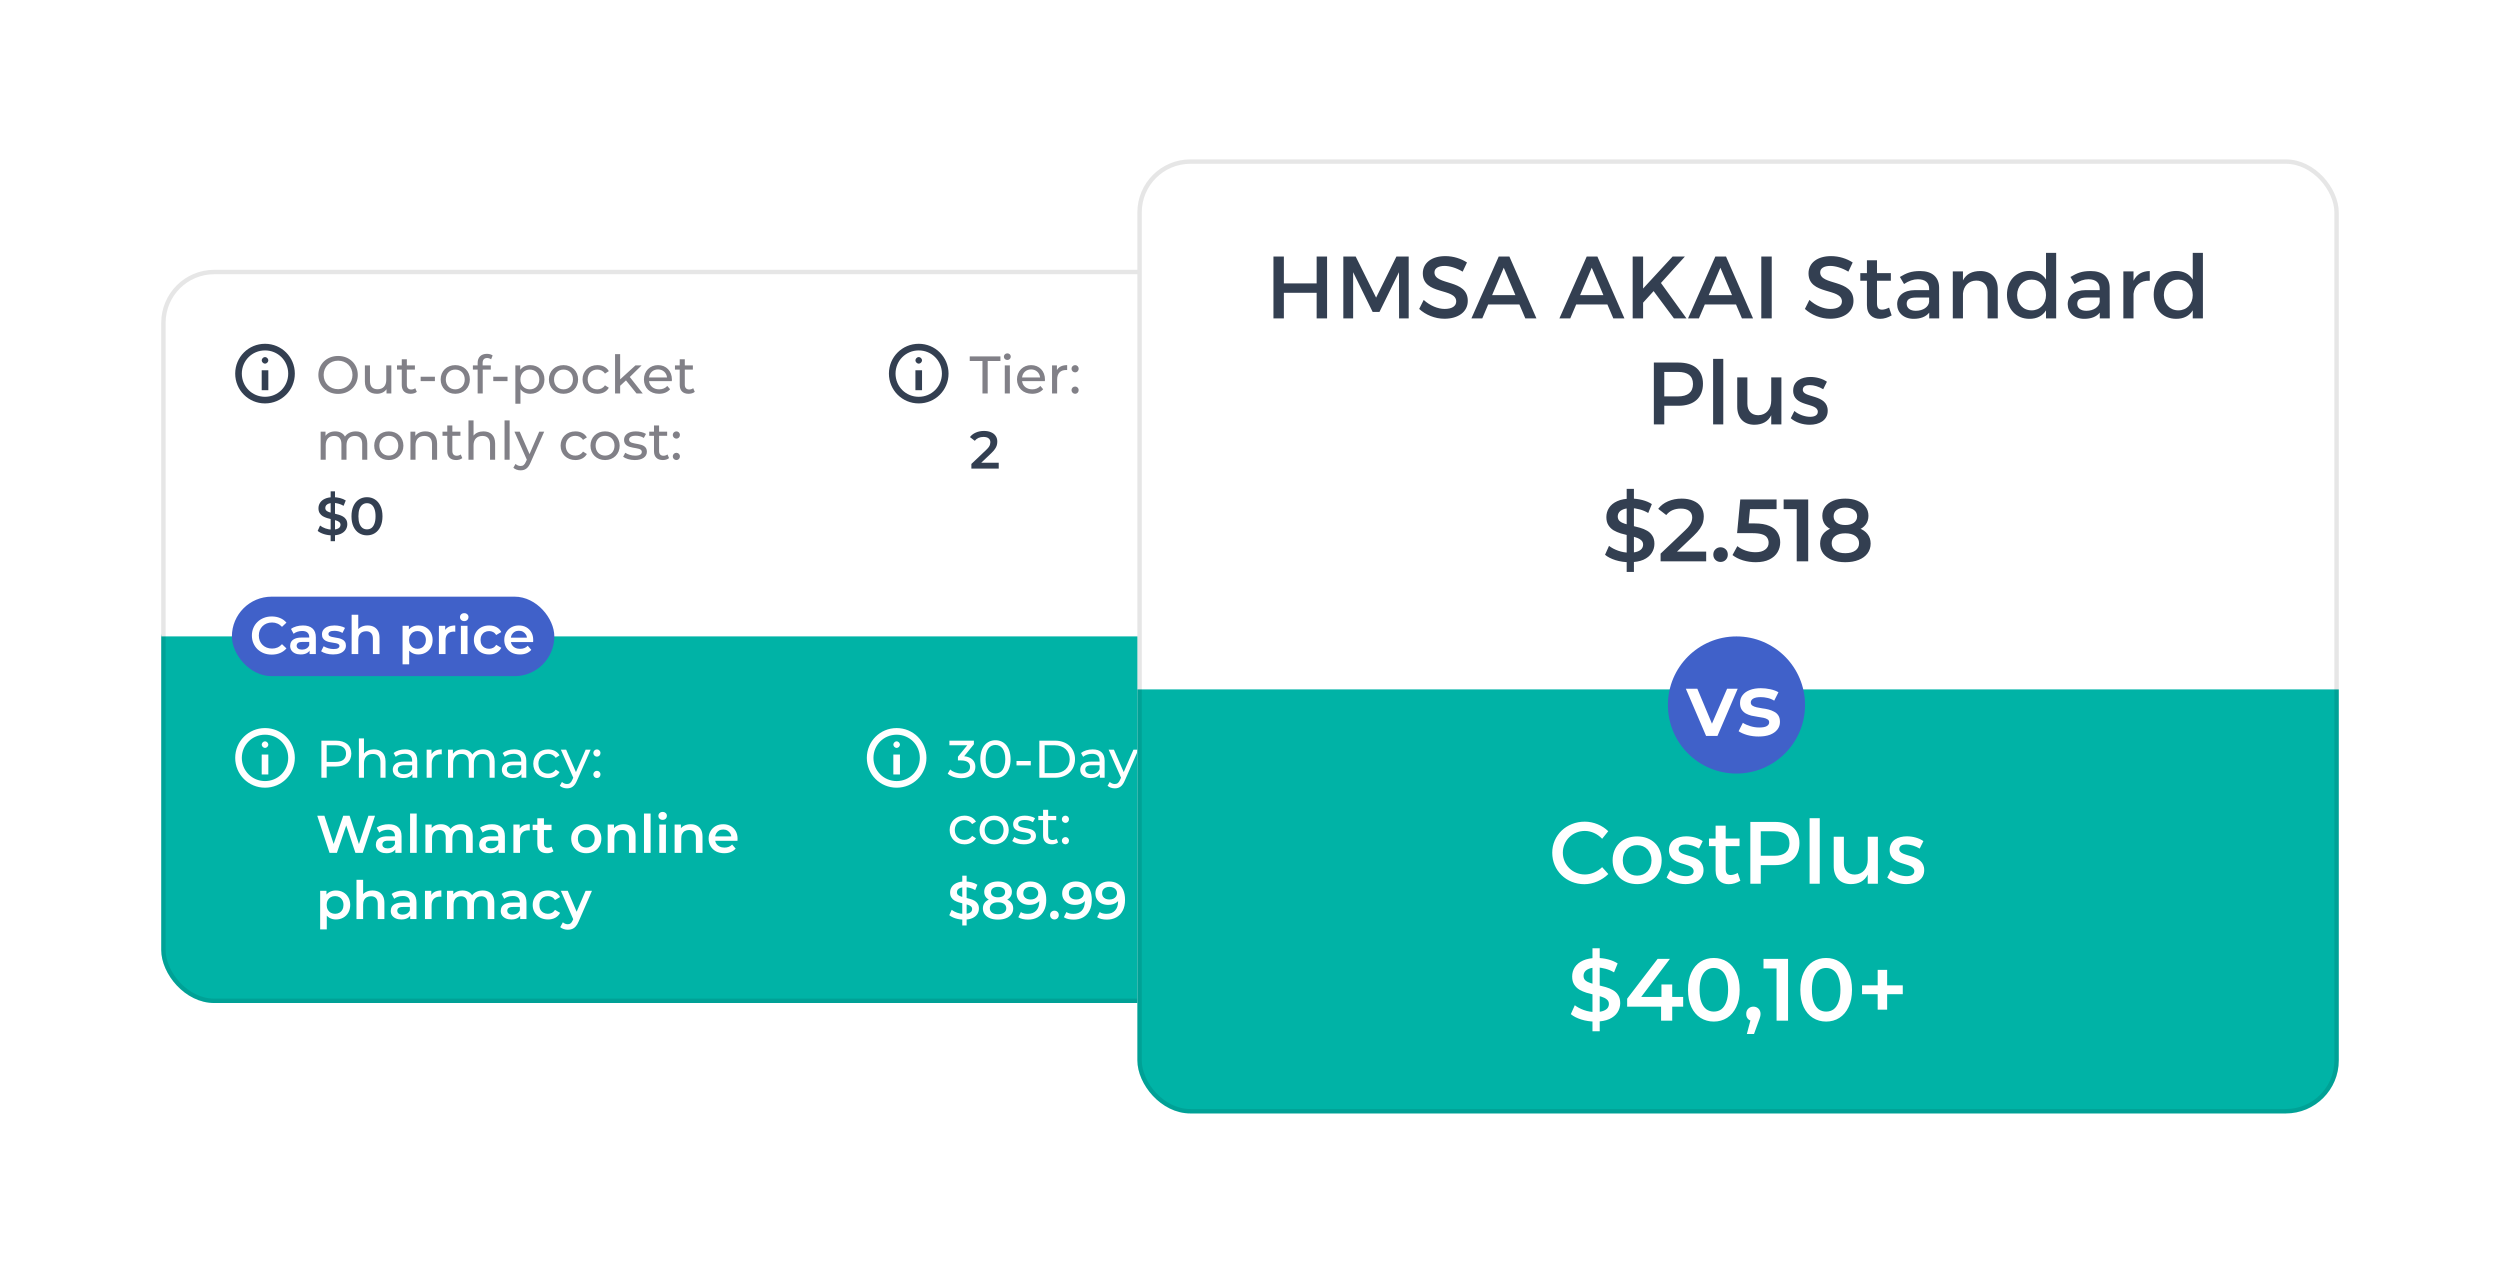 <svg width="566" height="289" viewBox="0 0 566 289" fill="none" xmlns="http://www.w3.org/2000/svg">
<g filter="url(#filter0_d_1744_61154)">
<g clip-path="url(#clip0_1744_61154)">
<rect x="36.5" y="37.084" width="429" height="166" rx="12" fill="white"/>
<g clip-path="url(#clip1_1744_61154)">
<path d="M59.25 64.335H60.75V59.834H59.25V64.335ZM60 56.834C59.625 56.834 59.25 57.209 59.25 57.584C59.25 57.959 59.625 58.334 60 58.334C60.375 58.334 60.75 57.959 60.75 57.584C60.75 57.209 60.375 56.834 60 56.834ZM60 53.834C56.25 53.834 53.25 56.834 53.25 60.584C53.25 64.335 56.25 67.335 60 67.335C63.75 67.335 66.75 64.335 66.75 60.584C66.75 56.834 63.75 53.834 60 53.834ZM60 65.835C57.075 65.835 54.75 63.51 54.75 60.584C54.75 57.66 57.075 55.334 60 55.334C62.925 55.334 65.25 57.66 65.25 60.584C65.25 63.51 62.925 65.835 60 65.835Z" fill="#333F51"/>
</g>
<path d="M76.552 65.18C73.972 65.18 72.076 63.344 72.076 60.885C72.076 58.425 73.972 56.589 76.552 56.589C79.108 56.589 81.004 58.413 81.004 60.885C81.004 63.356 79.108 65.18 76.552 65.18ZM76.552 64.112C78.412 64.112 79.804 62.745 79.804 60.885C79.804 59.025 78.412 57.657 76.552 57.657C74.668 57.657 73.276 59.025 73.276 60.885C73.276 62.745 74.668 64.112 76.552 64.112ZM87.446 58.724H88.598V65.085H87.506V64.124C87.038 64.784 86.246 65.156 85.346 65.156C83.702 65.156 82.61 64.257 82.61 62.385V58.724H83.762V62.252C83.762 63.501 84.386 64.124 85.478 64.124C86.678 64.124 87.446 63.38 87.446 62.013V58.724ZM94.007 63.885L94.367 64.713C94.019 65.013 93.491 65.156 92.975 65.156C91.691 65.156 90.959 64.448 90.959 63.164V59.672H89.879V58.724H90.959V57.333H92.111V58.724H93.935V59.672H92.111V63.117C92.111 63.8 92.471 64.184 93.107 64.184C93.443 64.184 93.767 64.076 94.007 63.885ZM95.235 62.288V61.292H98.463V62.288H95.235ZM103.078 65.156C101.17 65.156 99.766 63.8 99.766 61.904C99.766 60.008 101.17 58.664 103.078 58.664C104.986 58.664 106.378 60.008 106.378 61.904C106.378 63.8 104.986 65.156 103.078 65.156ZM103.078 64.148C104.302 64.148 105.214 63.261 105.214 61.904C105.214 60.548 104.302 59.672 103.078 59.672C101.854 59.672 100.93 60.548 100.93 61.904C100.93 63.261 101.854 64.148 103.078 64.148ZM110.299 57.056C109.615 57.056 109.267 57.441 109.267 58.172V58.724H111.115V59.672H109.291V65.085H108.139V59.672H107.059V58.724H108.139V58.16C108.139 56.925 108.883 56.108 110.239 56.108C110.731 56.108 111.211 56.228 111.535 56.48L111.187 57.356C110.947 57.176 110.635 57.056 110.299 57.056ZM111.676 62.288V61.292H114.904V62.288H111.676ZM120.05 58.664C121.91 58.664 123.266 59.961 123.266 61.904C123.266 63.861 121.91 65.156 120.05 65.156C119.15 65.156 118.358 64.808 117.83 64.124V67.412H116.678V58.724H117.782V59.733C118.298 59.025 119.114 58.664 120.05 58.664ZM119.954 64.148C121.178 64.148 122.102 63.261 122.102 61.904C122.102 60.56 121.178 59.672 119.954 59.672C118.742 59.672 117.818 60.56 117.818 61.904C117.818 63.261 118.742 64.148 119.954 64.148ZM127.582 65.156C125.674 65.156 124.27 63.8 124.27 61.904C124.27 60.008 125.674 58.664 127.582 58.664C129.49 58.664 130.882 60.008 130.882 61.904C130.882 63.8 129.49 65.156 127.582 65.156ZM127.582 64.148C128.806 64.148 129.718 63.261 129.718 61.904C129.718 60.548 128.806 59.672 127.582 59.672C126.358 59.672 125.434 60.548 125.434 61.904C125.434 63.261 126.358 64.148 127.582 64.148ZM135.247 65.156C133.291 65.156 131.887 63.8 131.887 61.904C131.887 60.008 133.291 58.664 135.247 58.664C136.387 58.664 137.335 59.133 137.839 60.02L136.963 60.584C136.555 59.961 135.931 59.672 135.235 59.672C133.987 59.672 133.051 60.548 133.051 61.904C133.051 63.285 133.987 64.148 135.235 64.148C135.931 64.148 136.555 63.861 136.963 63.236L137.839 63.788C137.335 64.677 136.387 65.156 135.247 65.156ZM144.108 65.085L141.72 62.12L140.4 63.344V65.085H139.248V56.181H140.4V61.892L143.868 58.724H145.26L142.584 61.352L145.524 65.085H144.108ZM152.121 61.941C152.121 62.036 152.109 62.181 152.097 62.288H146.937C147.081 63.404 147.981 64.148 149.241 64.148C149.985 64.148 150.609 63.897 151.077 63.38L151.713 64.124C151.137 64.796 150.261 65.156 149.205 65.156C147.153 65.156 145.785 63.8 145.785 61.904C145.785 60.02 147.141 58.664 148.977 58.664C150.813 58.664 152.121 59.984 152.121 61.941ZM148.977 59.636C147.873 59.636 147.057 60.38 146.937 61.461H151.017C150.897 60.392 150.093 59.636 148.977 59.636ZM156.937 63.885L157.297 64.713C156.949 65.013 156.421 65.156 155.905 65.156C154.621 65.156 153.889 64.448 153.889 63.164V59.672H152.809V58.724H153.889V57.333H155.041V58.724H156.865V59.672H155.041V63.117C155.041 63.8 155.401 64.184 156.037 64.184C156.373 64.184 156.697 64.076 156.937 63.885ZM80.548 73.665C82.096 73.665 83.152 74.552 83.152 76.424V80.085H82V76.556C82 75.308 81.4 74.697 80.356 74.697C79.204 74.697 78.448 75.428 78.448 76.808V80.085H77.296V76.556C77.296 75.308 76.696 74.697 75.652 74.697C74.5 74.697 73.744 75.428 73.744 76.808V80.085H72.592V73.725H73.696V74.672C74.152 74.025 74.932 73.665 75.892 73.665C76.864 73.665 77.68 74.049 78.1 74.841C78.58 74.121 79.468 73.665 80.548 73.665ZM88.031 80.156C86.123 80.156 84.719 78.8 84.719 76.904C84.719 75.008 86.123 73.665 88.031 73.665C89.939 73.665 91.331 75.008 91.331 76.904C91.331 78.8 89.939 80.156 88.031 80.156ZM88.031 79.148C89.255 79.148 90.167 78.26 90.167 76.904C90.167 75.549 89.255 74.672 88.031 74.672C86.807 74.672 85.883 75.549 85.883 76.904C85.883 78.26 86.807 79.148 88.031 79.148ZM96.32 73.665C97.868 73.665 98.96 74.552 98.96 76.424V80.085H97.808V76.556C97.808 75.308 97.184 74.697 96.092 74.697C94.868 74.697 94.076 75.428 94.076 76.808V80.085H92.924V73.725H94.028V74.684C94.496 74.037 95.312 73.665 96.32 73.665ZM104.308 78.885L104.668 79.713C104.32 80.013 103.792 80.156 103.276 80.156C101.992 80.156 101.26 79.448 101.26 78.165V74.672H100.18V73.725H101.26V72.332H102.412V73.725H104.236V74.672H102.412V78.117C102.412 78.8 102.772 79.184 103.408 79.184C103.744 79.184 104.068 79.076 104.308 78.885ZM109.457 73.665C111.005 73.665 112.097 74.552 112.097 76.424V80.085H110.945V76.556C110.945 75.308 110.321 74.697 109.229 74.697C108.005 74.697 107.213 75.428 107.213 76.808V80.085H106.061V71.18H107.213V74.624C107.693 74.013 108.485 73.665 109.457 73.665ZM114.229 80.085V71.18H115.381V80.085H114.229ZM122.08 73.725H123.208L120.124 80.721C119.56 82.064 118.828 82.484 117.856 82.484C117.244 82.484 116.62 82.281 116.224 81.897L116.716 81.032C117.028 81.332 117.424 81.501 117.856 81.501C118.408 81.501 118.756 81.249 119.068 80.516L119.272 80.073L116.464 73.725H117.664L119.884 78.812L122.08 73.725ZM130.278 80.156C128.322 80.156 126.918 78.8 126.918 76.904C126.918 75.008 128.322 73.665 130.278 73.665C131.418 73.665 132.366 74.132 132.87 75.02L131.994 75.585C131.586 74.96 130.962 74.672 130.266 74.672C129.018 74.672 128.082 75.549 128.082 76.904C128.082 78.284 129.018 79.148 130.266 79.148C130.962 79.148 131.586 78.861 131.994 78.237L132.87 78.788C132.366 79.677 131.418 80.156 130.278 80.156ZM136.992 80.156C135.084 80.156 133.68 78.8 133.68 76.904C133.68 75.008 135.084 73.665 136.992 73.665C138.9 73.665 140.292 75.008 140.292 76.904C140.292 78.8 138.9 80.156 136.992 80.156ZM136.992 79.148C138.216 79.148 139.128 78.26 139.128 76.904C139.128 75.549 138.216 74.672 136.992 74.672C135.768 74.672 134.844 75.549 134.844 76.904C134.844 78.26 135.768 79.148 136.992 79.148ZM143.709 80.156C142.653 80.156 141.609 79.832 141.081 79.412L141.561 78.501C142.101 78.885 142.965 79.16 143.793 79.16C144.861 79.16 145.305 78.837 145.305 78.296C145.305 76.868 141.285 78.105 141.285 75.573C141.285 74.433 142.305 73.665 143.937 73.665C144.765 73.665 145.701 73.88 146.253 74.24L145.761 75.153C145.185 74.781 144.549 74.648 143.925 74.648C142.917 74.648 142.425 75.02 142.425 75.525C142.425 77.025 146.457 75.8 146.457 78.272C146.457 79.424 145.401 80.156 143.709 80.156ZM151.113 78.885L151.473 79.713C151.125 80.013 150.597 80.156 150.081 80.156C148.797 80.156 148.065 79.448 148.065 78.165V74.672H146.985V73.725H148.065V72.332H149.217V73.725H151.041V74.672H149.217V78.117C149.217 78.8 149.577 79.184 150.213 79.184C150.549 79.184 150.873 79.076 151.113 78.885ZM153.141 75.308C152.697 75.308 152.325 74.96 152.325 74.481C152.325 74.001 152.697 73.665 153.141 73.665C153.573 73.665 153.933 74.001 153.933 74.481C153.933 74.96 153.573 75.308 153.141 75.308ZM153.141 80.156C152.697 80.156 152.325 79.808 152.325 79.329C152.325 78.849 152.697 78.513 153.141 78.513C153.573 78.513 153.933 78.849 153.933 79.329C153.933 79.808 153.573 80.156 153.141 80.156Z" fill="#818087"/>
<path d="M74.86 98.525V87.245H75.844V98.525H74.86ZM75.232 97.204C74.576 97.204 73.948 97.112 73.348 96.928C72.748 96.737 72.272 96.493 71.92 96.197L72.46 94.984C72.796 95.249 73.212 95.469 73.708 95.644C74.204 95.82 74.712 95.909 75.232 95.909C75.672 95.909 76.028 95.861 76.3 95.764C76.572 95.668 76.772 95.54 76.9 95.38C77.028 95.213 77.092 95.025 77.092 94.817C77.092 94.561 77 94.356 76.816 94.204C76.632 94.044 76.392 93.921 76.096 93.832C75.808 93.737 75.484 93.648 75.124 93.569C74.772 93.489 74.416 93.397 74.056 93.293C73.704 93.18 73.38 93.04 73.084 92.873C72.796 92.697 72.56 92.465 72.376 92.177C72.192 91.888 72.1 91.52 72.1 91.073C72.1 90.617 72.22 90.201 72.46 89.825C72.708 89.441 73.08 89.136 73.576 88.912C74.08 88.68 74.716 88.564 75.484 88.564C75.988 88.564 76.488 88.629 76.984 88.757C77.48 88.885 77.912 89.069 78.28 89.308L77.788 90.52C77.412 90.296 77.024 90.132 76.624 90.028C76.224 89.916 75.84 89.861 75.472 89.861C75.04 89.861 74.688 89.912 74.416 90.016C74.152 90.121 73.956 90.257 73.828 90.424C73.708 90.593 73.648 90.784 73.648 91.001C73.648 91.257 73.736 91.465 73.912 91.624C74.096 91.776 74.332 91.897 74.62 91.984C74.916 92.073 75.244 92.16 75.604 92.249C75.964 92.329 76.32 92.421 76.672 92.525C77.032 92.629 77.356 92.764 77.644 92.933C77.94 93.1 78.176 93.329 78.352 93.617C78.536 93.904 78.628 94.269 78.628 94.709C78.628 95.156 78.504 95.573 78.256 95.957C78.016 96.332 77.644 96.636 77.14 96.868C76.636 97.093 76 97.204 75.232 97.204ZM83.079 97.204C82.415 97.204 81.815 97.037 81.279 96.701C80.751 96.365 80.335 95.876 80.031 95.237C79.727 94.588 79.575 93.805 79.575 92.885C79.575 91.965 79.727 91.184 80.031 90.544C80.335 89.897 80.751 89.404 81.279 89.069C81.815 88.733 82.415 88.564 83.079 88.564C83.751 88.564 84.351 88.733 84.879 89.069C85.407 89.404 85.823 89.897 86.127 90.544C86.439 91.184 86.595 91.965 86.595 92.885C86.595 93.805 86.439 94.588 86.127 95.237C85.823 95.876 85.407 96.365 84.879 96.701C84.351 97.037 83.751 97.204 83.079 97.204ZM83.079 95.849C83.471 95.849 83.811 95.745 84.099 95.537C84.387 95.32 84.611 94.993 84.771 94.552C84.939 94.112 85.023 93.556 85.023 92.885C85.023 92.204 84.939 91.648 84.771 91.216C84.611 90.776 84.387 90.453 84.099 90.245C83.811 90.028 83.471 89.921 83.079 89.921C82.703 89.921 82.367 90.028 82.071 90.245C81.783 90.453 81.555 90.776 81.387 91.216C81.227 91.648 81.147 92.204 81.147 92.885C81.147 93.556 81.227 94.112 81.387 94.552C81.555 94.993 81.783 95.32 82.071 95.537C82.367 95.745 82.703 95.849 83.079 95.849Z" fill="#333F51"/>
<g clip-path="url(#clip2_1744_61154)">
<path d="M207.25 64.335H208.75V59.834H207.25V64.335ZM208 56.834C207.625 56.834 207.25 57.209 207.25 57.584C207.25 57.959 207.625 58.334 208 58.334C208.375 58.334 208.75 57.959 208.75 57.584C208.75 57.209 208.375 56.834 208 56.834ZM208 53.834C204.25 53.834 201.25 56.834 201.25 60.584C201.25 64.335 204.25 67.335 208 67.335C211.75 67.335 214.75 64.335 214.75 60.584C214.75 56.834 211.75 53.834 208 53.834ZM208 65.835C205.075 65.835 202.75 63.51 202.75 60.584C202.75 57.66 205.075 55.334 208 55.334C210.925 55.334 213.25 57.66 213.25 60.584C213.25 63.51 210.925 65.835 208 65.835Z" fill="#333F51"/>
</g>
<path d="M222.428 65.085V57.728H219.548V56.684H226.496V57.728H223.616V65.085H222.428ZM228.059 57.501C227.615 57.501 227.279 57.176 227.279 56.757C227.279 56.337 227.615 56.001 228.059 56.001C228.503 56.001 228.839 56.325 228.839 56.733C228.839 57.164 228.515 57.501 228.059 57.501ZM227.483 65.085V58.724H228.635V65.085H227.483ZM236.582 61.941C236.582 62.036 236.57 62.181 236.558 62.288H231.398C231.542 63.404 232.442 64.148 233.702 64.148C234.446 64.148 235.07 63.897 235.538 63.38L236.174 64.124C235.598 64.796 234.722 65.156 233.666 65.156C231.614 65.156 230.246 63.8 230.246 61.904C230.246 60.02 231.602 58.664 233.438 58.664C235.274 58.664 236.582 59.984 236.582 61.941ZM233.438 59.636C232.334 59.636 231.518 60.38 231.398 61.461H235.478C235.358 60.392 234.554 59.636 233.438 59.636ZM239.286 59.792C239.694 59.048 240.486 58.664 241.602 58.664V59.781C241.506 59.769 241.422 59.769 241.338 59.769C240.102 59.769 239.334 60.525 239.334 61.916V65.085H238.182V58.724H239.286V59.792ZM243.415 60.309C242.971 60.309 242.599 59.961 242.599 59.48C242.599 59.001 242.971 58.664 243.415 58.664C243.847 58.664 244.207 59.001 244.207 59.48C244.207 59.961 243.847 60.309 243.415 60.309ZM243.415 65.156C242.971 65.156 242.599 64.808 242.599 64.329C242.599 63.849 242.971 63.513 243.415 63.513C243.847 63.513 244.207 63.849 244.207 64.329C244.207 64.808 243.847 65.156 243.415 65.156Z" fill="#818087"/>
<path d="M219.92 82.085V81.04L223.256 77.873C223.536 77.609 223.744 77.376 223.88 77.177C224.016 76.977 224.104 76.793 224.144 76.624C224.192 76.448 224.216 76.284 224.216 76.132C224.216 75.749 224.084 75.453 223.82 75.245C223.556 75.028 223.168 74.921 222.656 74.921C222.248 74.921 221.876 74.993 221.54 75.136C221.212 75.281 220.928 75.501 220.688 75.796L219.596 74.957C219.924 74.516 220.364 74.177 220.916 73.936C221.476 73.689 222.1 73.564 222.788 73.564C223.396 73.564 223.924 73.665 224.372 73.865C224.828 74.056 225.176 74.332 225.416 74.692C225.664 75.052 225.788 75.481 225.788 75.977C225.788 76.249 225.752 76.52 225.68 76.793C225.608 77.056 225.472 77.337 225.272 77.632C225.072 77.928 224.78 78.26 224.396 78.629L221.528 81.353L221.204 80.764H226.112V82.085H219.92Z" fill="#333F51"/>
<rect x="36.1" y="119.684" width="429.8" height="83.8" fill="#00B3A6"/>
<g clip-path="url(#clip3_1744_61154)">
<path d="M59.25 151.334H60.75V146.834H59.25V151.334ZM60 143.834C59.625 143.834 59.25 144.209 59.25 144.584C59.25 144.959 59.625 145.334 60 145.334C60.375 145.334 60.75 144.959 60.75 144.584C60.75 144.209 60.375 143.834 60 143.834ZM60 140.834C56.25 140.834 53.25 143.834 53.25 147.584C53.25 151.334 56.25 154.334 60 154.334C63.75 154.334 66.75 151.334 66.75 147.584C66.75 143.834 63.75 140.834 60 140.834ZM60 152.834C57.075 152.834 54.75 150.509 54.75 147.584C54.75 144.659 57.075 142.334 60 142.334C62.925 142.334 65.25 144.659 65.25 147.584C65.25 150.509 62.925 152.834 60 152.834Z" fill="white"/>
</g>
<path d="M76.036 143.684C78.22 143.684 79.54 144.788 79.54 146.612C79.54 148.436 78.22 149.54 76.036 149.54H73.96V152.084H72.76V143.684H76.036ZM76 148.496C77.536 148.496 78.34 147.812 78.34 146.612C78.34 145.412 77.536 144.728 76 144.728H73.96V148.496H76ZM84.648 145.664C86.196 145.664 87.288 146.552 87.288 148.424V152.084H86.136V148.556C86.136 147.308 85.512 146.696 84.42 146.696C83.196 146.696 82.404 147.428 82.404 148.808V152.084H81.252V143.18H82.404V146.624C82.884 146.012 83.676 145.664 84.648 145.664ZM91.736 145.664C93.476 145.664 94.46 146.504 94.46 148.244V152.084H93.368V151.244C92.984 151.82 92.276 152.156 91.28 152.156C89.84 152.156 88.928 151.388 88.928 150.284C88.928 149.264 89.588 148.424 91.484 148.424H93.308V148.196C93.308 147.224 92.744 146.66 91.604 146.66C90.848 146.66 90.08 146.924 89.588 147.344L89.108 146.48C89.768 145.952 90.716 145.664 91.736 145.664ZM91.472 151.268C92.336 151.268 93.02 150.872 93.308 150.14V149.252H91.532C90.392 149.252 90.068 149.696 90.068 150.236C90.068 150.872 90.596 151.268 91.472 151.268ZM97.696 146.792C98.104 146.048 98.896 145.664 100.012 145.664V146.78C99.916 146.768 99.832 146.768 99.748 146.768C98.512 146.768 97.744 147.524 97.744 148.916V152.084H96.592V145.724H97.696V146.792ZM109.388 145.664C110.936 145.664 111.992 146.552 111.992 148.424V152.084H110.84V148.556C110.84 147.308 110.24 146.696 109.196 146.696C108.044 146.696 107.288 147.428 107.288 148.808V152.084H106.136V148.556C106.136 147.308 105.536 146.696 104.492 146.696C103.34 146.696 102.584 147.428 102.584 148.808V152.084H101.432V145.724H102.536V146.672C102.992 146.024 103.772 145.664 104.732 145.664C105.704 145.664 106.52 146.048 106.94 146.84C107.42 146.12 108.308 145.664 109.388 145.664ZM116.428 145.664C118.168 145.664 119.152 146.504 119.152 148.244V152.084H118.06V151.244C117.676 151.82 116.968 152.156 115.972 152.156C114.532 152.156 113.62 151.388 113.62 150.284C113.62 149.264 114.28 148.424 116.176 148.424H118V148.196C118 147.224 117.436 146.66 116.296 146.66C115.54 146.66 114.772 146.924 114.28 147.344L113.8 146.48C114.46 145.952 115.408 145.664 116.428 145.664ZM116.164 151.268C117.028 151.268 117.712 150.872 118 150.14V149.252H116.224C115.084 149.252 114.76 149.696 114.76 150.236C114.76 150.872 115.288 151.268 116.164 151.268ZM124.091 152.156C122.135 152.156 120.731 150.8 120.731 148.904C120.731 147.008 122.135 145.664 124.091 145.664C125.231 145.664 126.179 146.132 126.683 147.02L125.807 147.584C125.399 146.96 124.775 146.672 124.079 146.672C122.831 146.672 121.895 147.548 121.895 148.904C121.895 150.284 122.831 151.148 124.079 151.148C124.775 151.148 125.399 150.86 125.807 150.236L126.683 150.788C126.179 151.676 125.231 152.156 124.091 152.156ZM132.592 145.724H133.72L130.636 152.72C130.072 154.064 129.34 154.484 128.368 154.484C127.756 154.484 127.132 154.28 126.736 153.896L127.228 153.032C127.54 153.332 127.936 153.5 128.368 153.5C128.92 153.5 129.268 153.248 129.58 152.516L129.784 152.072L126.976 145.724H128.176L130.396 150.812L132.592 145.724ZM135.153 147.308C134.709 147.308 134.337 146.96 134.337 146.48C134.337 146 134.709 145.664 135.153 145.664C135.585 145.664 135.945 146 135.945 146.48C135.945 146.96 135.585 147.308 135.153 147.308ZM135.153 152.156C134.709 152.156 134.337 151.808 134.337 151.328C134.337 150.848 134.709 150.512 135.153 150.512C135.585 150.512 135.945 150.848 135.945 151.328C135.945 151.808 135.585 152.156 135.153 152.156Z" fill="white"/>
<path d="M74.608 169.084L71.824 160.684H73.444L75.928 168.28H75.124L77.704 160.684H79.144L81.652 168.28H80.872L83.416 160.684H84.904L82.12 169.084H80.464L78.172 162.232H78.604L76.276 169.084H74.608ZM89.498 169.084V167.788L89.414 167.512V165.244C89.414 164.804 89.282 164.464 89.018 164.224C88.754 163.976 88.354 163.852 87.818 163.852C87.458 163.852 87.102 163.908 86.75 164.02C86.406 164.132 86.114 164.288 85.874 164.488L85.286 163.396C85.63 163.132 86.038 162.936 86.51 162.808C86.99 162.672 87.486 162.604 87.998 162.604C88.926 162.604 89.642 162.828 90.146 163.276C90.658 163.716 90.914 164.4 90.914 165.328V169.084H89.498ZM87.482 169.168C87.002 169.168 86.582 169.088 86.222 168.928C85.862 168.76 85.582 168.532 85.382 168.244C85.19 167.948 85.094 167.616 85.094 167.248C85.094 166.888 85.178 166.564 85.346 166.276C85.522 165.988 85.806 165.76 86.198 165.592C86.59 165.424 87.11 165.34 87.758 165.34H89.618V166.336H87.866C87.354 166.336 87.01 166.42 86.834 166.588C86.658 166.748 86.57 166.948 86.57 167.188C86.57 167.46 86.678 167.676 86.894 167.836C87.11 167.996 87.41 168.076 87.794 168.076C88.162 168.076 88.49 167.992 88.778 167.824C89.074 167.656 89.286 167.408 89.414 167.08L89.666 167.98C89.522 168.356 89.262 168.648 88.886 168.856C88.518 169.064 88.05 169.168 87.482 169.168ZM92.84 169.084V160.18H94.34V169.084H92.84ZM104.396 162.604C104.908 162.604 105.36 162.704 105.752 162.904C106.152 163.104 106.464 163.412 106.688 163.828C106.912 164.236 107.024 164.764 107.024 165.412V169.084H105.524V165.604C105.524 165.036 105.4 164.612 105.152 164.332C104.904 164.052 104.548 163.912 104.084 163.912C103.756 163.912 103.464 163.984 103.208 164.128C102.96 164.272 102.764 164.484 102.62 164.764C102.484 165.044 102.416 165.4 102.416 165.832V169.084H100.916V165.604C100.916 165.036 100.792 164.612 100.544 164.332C100.296 164.052 99.94 163.912 99.476 163.912C99.148 163.912 98.856 163.984 98.6 164.128C98.352 164.272 98.156 164.484 98.012 164.764C97.876 165.044 97.808 165.4 97.808 165.832V169.084H96.308V162.676H97.736V164.38L97.484 163.876C97.7 163.46 98.012 163.144 98.42 162.928C98.836 162.712 99.308 162.604 99.836 162.604C100.436 162.604 100.956 162.752 101.396 163.048C101.844 163.344 102.14 163.792 102.284 164.392L101.696 164.188C101.904 163.708 102.248 163.324 102.728 163.036C103.208 162.748 103.764 162.604 104.396 162.604ZM112.889 169.084V167.788L112.805 167.512V165.244C112.805 164.804 112.673 164.464 112.409 164.224C112.145 163.976 111.745 163.852 111.209 163.852C110.849 163.852 110.493 163.908 110.141 164.02C109.797 164.132 109.505 164.288 109.265 164.488L108.677 163.396C109.021 163.132 109.429 162.936 109.901 162.808C110.381 162.672 110.877 162.604 111.389 162.604C112.317 162.604 113.033 162.828 113.537 163.276C114.049 163.716 114.305 164.4 114.305 165.328V169.084H112.889ZM110.873 169.168C110.393 169.168 109.973 169.088 109.613 168.928C109.253 168.76 108.973 168.532 108.773 168.244C108.581 167.948 108.485 167.616 108.485 167.248C108.485 166.888 108.569 166.564 108.737 166.276C108.913 165.988 109.197 165.76 109.589 165.592C109.981 165.424 110.501 165.34 111.149 165.34H113.009V166.336H111.257C110.745 166.336 110.401 166.42 110.225 166.588C110.049 166.748 109.961 166.948 109.961 167.188C109.961 167.46 110.069 167.676 110.285 167.836C110.501 167.996 110.801 168.076 111.185 168.076C111.553 168.076 111.881 167.992 112.169 167.824C112.465 167.656 112.677 167.408 112.805 167.08L113.057 167.98C112.913 168.356 112.653 168.648 112.277 168.856C111.909 169.064 111.441 169.168 110.873 169.168ZM116.23 169.084V162.676H117.658V164.44L117.49 163.924C117.682 163.492 117.982 163.164 118.39 162.94C118.806 162.716 119.322 162.604 119.938 162.604V164.032C119.874 164.016 119.814 164.008 119.758 164.008C119.702 164 119.646 163.996 119.59 163.996C119.022 163.996 118.57 164.164 118.234 164.5C117.898 164.828 117.73 165.32 117.73 165.976V169.084H116.23ZM123.857 169.168C123.153 169.168 122.609 168.988 122.225 168.628C121.841 168.26 121.649 167.72 121.649 167.008V161.26H123.149V166.972C123.149 167.276 123.225 167.512 123.377 167.68C123.537 167.848 123.757 167.932 124.037 167.932C124.373 167.932 124.653 167.844 124.877 167.668L125.297 168.736C125.121 168.88 124.905 168.988 124.649 169.06C124.393 169.132 124.129 169.168 123.857 169.168ZM120.593 163.924V162.724H124.865V163.924H120.593ZM132.727 169.168C132.071 169.168 131.487 169.028 130.975 168.748C130.463 168.46 130.059 168.068 129.763 167.572C129.467 167.076 129.319 166.512 129.319 165.88C129.319 165.24 129.467 164.676 129.763 164.188C130.059 163.692 130.463 163.304 130.975 163.024C131.487 162.744 132.071 162.604 132.727 162.604C133.391 162.604 133.979 162.744 134.491 163.024C135.011 163.304 135.415 163.688 135.703 164.176C135.999 164.664 136.147 165.232 136.147 165.88C136.147 166.512 135.999 167.076 135.703 167.572C135.415 168.068 135.011 168.46 134.491 168.748C133.979 169.028 133.391 169.168 132.727 169.168ZM132.727 167.884C133.095 167.884 133.423 167.804 133.711 167.644C133.999 167.484 134.223 167.252 134.383 166.948C134.551 166.644 134.635 166.288 134.635 165.88C134.635 165.464 134.551 165.108 134.383 164.812C134.223 164.508 133.999 164.276 133.711 164.116C133.423 163.956 133.099 163.876 132.739 163.876C132.371 163.876 132.043 163.956 131.755 164.116C131.475 164.276 131.251 164.508 131.083 164.812C130.915 165.108 130.831 165.464 130.831 165.88C130.831 166.288 130.915 166.644 131.083 166.948C131.251 167.252 131.475 167.484 131.755 167.644C132.043 167.804 132.367 167.884 132.727 167.884ZM141.218 162.604C141.73 162.604 142.186 162.704 142.586 162.904C142.994 163.104 143.314 163.412 143.546 163.828C143.778 164.236 143.894 164.764 143.894 165.412V169.084H142.394V165.604C142.394 165.036 142.258 164.612 141.986 164.332C141.722 164.052 141.35 163.912 140.87 163.912C140.518 163.912 140.206 163.984 139.934 164.128C139.662 164.272 139.45 164.488 139.298 164.776C139.154 165.056 139.082 165.412 139.082 165.844V169.084H137.582V162.676H139.01V164.404L138.758 163.876C138.982 163.468 139.306 163.156 139.73 162.94C140.162 162.716 140.658 162.604 141.218 162.604ZM145.797 169.084V160.18H147.297V169.084H145.797ZM149.265 169.084V162.676H150.765V169.084H149.265ZM150.021 161.62C149.741 161.62 149.509 161.532 149.325 161.356C149.149 161.18 149.061 160.968 149.061 160.72C149.061 160.464 149.149 160.252 149.325 160.084C149.509 159.908 149.741 159.82 150.021 159.82C150.301 159.82 150.529 159.904 150.705 160.072C150.889 160.232 150.981 160.436 150.981 160.684C150.981 160.948 150.893 161.172 150.717 161.356C150.541 161.532 150.309 161.62 150.021 161.62ZM156.37 162.604C156.882 162.604 157.338 162.704 157.738 162.904C158.146 163.104 158.466 163.412 158.698 163.828C158.93 164.236 159.046 164.764 159.046 165.412V169.084H157.546V165.604C157.546 165.036 157.41 164.612 157.138 164.332C156.874 164.052 156.502 163.912 156.022 163.912C155.67 163.912 155.358 163.984 155.086 164.128C154.814 164.272 154.602 164.488 154.45 164.776C154.306 165.056 154.234 165.412 154.234 165.844V169.084H152.734V162.676H154.162V164.404L153.91 163.876C154.134 163.468 154.458 163.156 154.882 162.94C155.314 162.716 155.81 162.604 156.37 162.604ZM163.973 169.168C163.261 169.168 162.637 169.028 162.101 168.748C161.573 168.46 161.161 168.068 160.865 167.572C160.577 167.076 160.433 166.512 160.433 165.88C160.433 165.24 160.573 164.676 160.853 164.188C161.141 163.692 161.533 163.304 162.029 163.024C162.533 162.744 163.105 162.604 163.745 162.604C164.369 162.604 164.925 162.74 165.413 163.012C165.901 163.284 166.285 163.668 166.565 164.164C166.845 164.66 166.985 165.244 166.985 165.916C166.985 165.98 166.981 166.052 166.973 166.132C166.973 166.212 166.969 166.288 166.961 166.36H161.621V165.364H166.169L165.581 165.676C165.589 165.308 165.513 164.984 165.353 164.704C165.193 164.424 164.973 164.204 164.693 164.044C164.421 163.884 164.105 163.804 163.745 163.804C163.377 163.804 163.053 163.884 162.773 164.044C162.501 164.204 162.285 164.428 162.125 164.716C161.973 164.996 161.897 165.328 161.897 165.712V165.952C161.897 166.336 161.985 166.676 162.161 166.972C162.337 167.268 162.585 167.496 162.905 167.656C163.225 167.816 163.593 167.896 164.009 167.896C164.369 167.896 164.693 167.84 164.981 167.728C165.269 167.616 165.525 167.44 165.749 167.2L166.553 168.124C166.265 168.46 165.901 168.72 165.461 168.904C165.029 169.08 164.533 169.168 163.973 169.168ZM76.036 184.168C75.516 184.168 75.04 184.048 74.608 183.808C74.184 183.568 73.844 183.208 73.588 182.728C73.34 182.24 73.216 181.624 73.216 180.88C73.216 180.128 73.336 179.512 73.576 179.032C73.824 178.552 74.16 178.196 74.584 177.964C75.008 177.724 75.492 177.604 76.036 177.604C76.668 177.604 77.224 177.74 77.704 178.012C78.192 178.284 78.576 178.664 78.856 179.152C79.144 179.64 79.288 180.216 79.288 180.88C79.288 181.544 79.144 182.124 78.856 182.62C78.576 183.108 78.192 183.488 77.704 183.76C77.224 184.032 76.668 184.168 76.036 184.168ZM72.484 186.412V177.676H73.912V179.188L73.864 180.892L73.984 182.596V186.412H72.484ZM75.868 182.884C76.228 182.884 76.548 182.804 76.828 182.644C77.116 182.484 77.344 182.252 77.512 181.948C77.68 181.644 77.764 181.288 77.764 180.88C77.764 180.464 77.68 180.108 77.512 179.812C77.344 179.508 77.116 179.276 76.828 179.116C76.548 178.956 76.228 178.876 75.868 178.876C75.508 178.876 75.184 178.956 74.896 179.116C74.608 179.276 74.38 179.508 74.212 179.812C74.044 180.108 73.96 180.464 73.96 180.88C73.96 181.288 74.044 181.644 74.212 181.948C74.38 182.252 74.608 182.484 74.896 182.644C75.184 182.804 75.508 182.884 75.868 182.884ZM84.347 177.604C84.859 177.604 85.315 177.704 85.715 177.904C86.123 178.104 86.443 178.412 86.675 178.828C86.907 179.236 87.023 179.764 87.023 180.412V184.084H85.523V180.604C85.523 180.036 85.387 179.612 85.115 179.332C84.851 179.052 84.479 178.912 83.999 178.912C83.647 178.912 83.335 178.984 83.063 179.128C82.791 179.272 82.579 179.488 82.427 179.776C82.283 180.056 82.211 180.412 82.211 180.844V184.084H80.711V175.18H82.211V179.404L81.887 178.876C82.111 178.468 82.435 178.156 82.859 177.94C83.291 177.716 83.787 177.604 84.347 177.604ZM92.873 184.084V182.788L92.789 182.512V180.244C92.789 179.804 92.657 179.464 92.393 179.224C92.129 178.976 91.729 178.852 91.193 178.852C90.833 178.852 90.477 178.908 90.125 179.02C89.781 179.132 89.489 179.288 89.249 179.488L88.661 178.396C89.005 178.132 89.413 177.936 89.885 177.808C90.365 177.672 90.861 177.604 91.373 177.604C92.301 177.604 93.017 177.828 93.521 178.276C94.033 178.716 94.289 179.4 94.289 180.328V184.084H92.873ZM90.857 184.168C90.377 184.168 89.957 184.088 89.597 183.928C89.237 183.76 88.957 183.532 88.757 183.244C88.565 182.948 88.469 182.616 88.469 182.248C88.469 181.888 88.553 181.564 88.721 181.276C88.897 180.988 89.181 180.76 89.573 180.592C89.965 180.424 90.485 180.34 91.133 180.34H92.993V181.336H91.241C90.729 181.336 90.385 181.42 90.209 181.588C90.033 181.748 89.945 181.948 89.945 182.188C89.945 182.46 90.053 182.676 90.269 182.836C90.485 182.996 90.785 183.076 91.169 183.076C91.537 183.076 91.865 182.992 92.153 182.824C92.449 182.656 92.661 182.408 92.789 182.08L93.041 182.98C92.897 183.356 92.637 183.648 92.261 183.856C91.893 184.064 91.425 184.168 90.857 184.168ZM96.215 184.084V177.676H97.642V179.44L97.475 178.924C97.666 178.492 97.966 178.164 98.374 177.94C98.79 177.716 99.306 177.604 99.922 177.604V179.032C99.859 179.016 99.799 179.008 99.743 179.008C99.686 179 99.63 178.996 99.575 178.996C99.007 178.996 98.555 179.164 98.219 179.5C97.882 179.828 97.715 180.32 97.715 180.976V184.084H96.215ZM109.283 177.604C109.795 177.604 110.247 177.704 110.639 177.904C111.039 178.104 111.351 178.412 111.575 178.828C111.799 179.236 111.911 179.764 111.911 180.412V184.084H110.411V180.604C110.411 180.036 110.287 179.612 110.039 179.332C109.791 179.052 109.435 178.912 108.971 178.912C108.643 178.912 108.351 178.984 108.095 179.128C107.847 179.272 107.651 179.484 107.507 179.764C107.371 180.044 107.303 180.4 107.303 180.832V184.084H105.803V180.604C105.803 180.036 105.679 179.612 105.431 179.332C105.183 179.052 104.827 178.912 104.363 178.912C104.035 178.912 103.743 178.984 103.487 179.128C103.239 179.272 103.043 179.484 102.899 179.764C102.763 180.044 102.695 180.4 102.695 180.832V184.084H101.195V177.676H102.623V179.38L102.371 178.876C102.587 178.46 102.899 178.144 103.307 177.928C103.723 177.712 104.195 177.604 104.723 177.604C105.323 177.604 105.843 177.752 106.283 178.048C106.731 178.344 107.027 178.792 107.171 179.392L106.583 179.188C106.791 178.708 107.135 178.324 107.615 178.036C108.095 177.748 108.651 177.604 109.283 177.604ZM117.776 184.084V182.788L117.692 182.512V180.244C117.692 179.804 117.56 179.464 117.296 179.224C117.032 178.976 116.632 178.852 116.096 178.852C115.736 178.852 115.38 178.908 115.028 179.02C114.684 179.132 114.392 179.288 114.152 179.488L113.564 178.396C113.908 178.132 114.316 177.936 114.788 177.808C115.268 177.672 115.764 177.604 116.276 177.604C117.204 177.604 117.92 177.828 118.424 178.276C118.936 178.716 119.192 179.4 119.192 180.328V184.084H117.776ZM115.76 184.168C115.28 184.168 114.86 184.088 114.5 183.928C114.14 183.76 113.86 183.532 113.66 183.244C113.468 182.948 113.372 182.616 113.372 182.248C113.372 181.888 113.456 181.564 113.624 181.276C113.8 180.988 114.084 180.76 114.476 180.592C114.868 180.424 115.388 180.34 116.036 180.34H117.896V181.336H116.144C115.632 181.336 115.288 181.42 115.112 181.588C114.936 181.748 114.848 181.948 114.848 182.188C114.848 182.46 114.956 182.676 115.172 182.836C115.388 182.996 115.688 183.076 116.072 183.076C116.44 183.076 116.768 182.992 117.056 182.824C117.352 182.656 117.564 182.408 117.692 182.08L117.944 182.98C117.8 183.356 117.54 183.648 117.164 183.856C116.796 184.064 116.328 184.168 115.76 184.168ZM124.069 184.168C123.397 184.168 122.797 184.028 122.269 183.748C121.749 183.46 121.341 183.068 121.045 182.572C120.749 182.076 120.601 181.512 120.601 180.88C120.601 180.24 120.749 179.676 121.045 179.188C121.341 178.692 121.749 178.304 122.269 178.024C122.797 177.744 123.397 177.604 124.069 177.604C124.693 177.604 125.241 177.732 125.713 177.988C126.193 178.236 126.557 178.604 126.805 179.092L125.653 179.764C125.461 179.46 125.225 179.236 124.945 179.092C124.673 178.948 124.377 178.876 124.057 178.876C123.689 178.876 123.357 178.956 123.061 179.116C122.765 179.276 122.533 179.508 122.365 179.812C122.197 180.108 122.113 180.464 122.113 180.88C122.113 181.296 122.197 181.656 122.365 181.96C122.533 182.256 122.765 182.484 123.061 182.644C123.357 182.804 123.689 182.884 124.057 182.884C124.377 182.884 124.673 182.812 124.945 182.668C125.225 182.524 125.461 182.3 125.653 181.996L126.805 182.668C126.557 183.148 126.193 183.52 125.713 183.784C125.241 184.04 124.693 184.168 124.069 184.168ZM128.547 186.496C128.235 186.496 127.923 186.444 127.611 186.34C127.299 186.236 127.039 186.092 126.831 185.908L127.431 184.804C127.583 184.94 127.755 185.048 127.947 185.128C128.139 185.208 128.335 185.248 128.535 185.248C128.807 185.248 129.027 185.18 129.195 185.044C129.363 184.908 129.519 184.68 129.663 184.36L130.035 183.52L130.155 183.34L132.579 177.676H134.019L131.019 184.6C130.819 185.08 130.595 185.46 130.347 185.74C130.107 186.02 129.835 186.216 129.531 186.328C129.235 186.44 128.907 186.496 128.547 186.496ZM129.867 184.312L126.975 177.676H128.535L130.887 183.208L129.867 184.312Z" fill="white"/>
<g clip-path="url(#clip4_1744_61154)">
<path d="M202.25 151.334H203.75V146.834H202.25V151.334ZM203 143.834C202.625 143.834 202.25 144.209 202.25 144.584C202.25 144.959 202.625 145.334 203 145.334C203.375 145.334 203.75 144.959 203.75 144.584C203.75 144.209 203.375 143.834 203 143.834ZM203 140.834C199.25 140.834 196.25 143.834 196.25 147.584C196.25 151.334 199.25 154.334 203 154.334C206.75 154.334 209.75 151.334 209.75 147.584C209.75 143.834 206.75 140.834 203 140.834ZM203 152.834C200.075 152.834 197.75 150.509 197.75 147.584C197.75 144.659 200.075 142.334 203 142.334C205.925 142.334 208.25 144.659 208.25 147.584C208.25 150.509 205.925 152.834 203 152.834Z" fill="white"/>
</g>
<path d="M218.292 147.212C219.972 147.368 220.824 148.316 220.824 149.612C220.824 151.028 219.78 152.18 217.644 152.18C216.444 152.18 215.268 151.796 214.56 151.16L215.112 150.212C215.676 150.74 216.612 151.112 217.644 151.112C218.904 151.112 219.624 150.536 219.624 149.624C219.624 148.736 218.988 148.16 217.548 148.16H216.876V147.32L218.988 144.728H214.944V143.684H220.488V144.5L218.292 147.212ZM225.375 152.18C223.407 152.18 221.943 150.62 221.943 147.884C221.943 145.148 223.407 143.588 225.375 143.588C227.331 143.588 228.795 145.148 228.795 147.884C228.795 150.62 227.331 152.18 225.375 152.18ZM225.375 151.112C226.683 151.112 227.595 150.032 227.595 147.884C227.595 145.736 226.683 144.656 225.375 144.656C224.055 144.656 223.143 145.736 223.143 147.884C223.143 150.032 224.055 151.112 225.375 151.112ZM230.137 149.288V148.292H233.365V149.288H230.137ZM235.307 152.084V143.684H238.847C241.547 143.684 243.383 145.388 243.383 147.884C243.383 150.38 241.547 152.084 238.847 152.084H235.307ZM236.507 151.04H238.775C240.851 151.04 242.183 149.768 242.183 147.884C242.183 146 240.851 144.728 238.775 144.728H236.507V151.04ZM247.369 145.664C249.109 145.664 250.093 146.504 250.093 148.244V152.084H249.001V151.244C248.617 151.82 247.909 152.156 246.913 152.156C245.473 152.156 244.561 151.388 244.561 150.284C244.561 149.264 245.221 148.424 247.117 148.424H248.941V148.196C248.941 147.224 248.377 146.66 247.237 146.66C246.481 146.66 245.713 146.924 245.221 147.344L244.741 146.48C245.401 145.952 246.349 145.664 247.369 145.664ZM247.105 151.268C247.969 151.268 248.653 150.872 248.941 150.14V149.252H247.165C246.025 149.252 245.701 149.696 245.701 150.236C245.701 150.872 246.229 151.268 247.105 151.268ZM256.608 145.724H257.736L254.652 152.72C254.088 154.064 253.356 154.484 252.384 154.484C251.772 154.484 251.148 154.28 250.752 153.896L251.244 153.032C251.556 153.332 251.952 153.5 252.384 153.5C252.936 153.5 253.284 153.248 253.596 152.516L253.8 152.072L250.992 145.724H252.192L254.412 150.812L256.608 145.724ZM263.857 152.156C262.801 152.156 261.757 151.832 261.229 151.412L261.709 150.5C262.249 150.884 263.113 151.16 263.941 151.16C265.009 151.16 265.453 150.836 265.453 150.296C265.453 148.868 261.433 150.104 261.433 147.572C261.433 146.432 262.453 145.664 264.085 145.664C264.913 145.664 265.849 145.88 266.401 146.24L265.909 147.152C265.333 146.78 264.697 146.648 264.073 146.648C263.065 146.648 262.573 147.02 262.573 147.524C262.573 149.024 266.605 147.8 266.605 150.272C266.605 151.424 265.549 152.156 263.857 152.156ZM272.821 145.724H273.973V152.084H272.881V151.124C272.413 151.784 271.621 152.156 270.721 152.156C269.077 152.156 267.985 151.256 267.985 149.384V145.724H269.137V149.252C269.137 150.5 269.761 151.124 270.853 151.124C272.053 151.124 272.821 150.38 272.821 149.012V145.724ZM279.538 145.664C281.398 145.664 282.754 146.96 282.754 148.904C282.754 150.86 281.398 152.156 279.538 152.156C278.638 152.156 277.846 151.808 277.318 151.124V154.412H276.166V145.724H277.27V146.732C277.786 146.024 278.602 145.664 279.538 145.664ZM279.442 151.148C280.666 151.148 281.59 150.26 281.59 148.904C281.59 147.56 280.666 146.672 279.442 146.672C278.23 146.672 277.306 147.56 277.306 148.904C277.306 150.26 278.23 151.148 279.442 151.148ZM287.718 145.664C289.578 145.664 290.934 146.96 290.934 148.904C290.934 150.86 289.578 152.156 287.718 152.156C286.818 152.156 286.026 151.808 285.498 151.124V154.412H284.346V145.724H285.45V146.732C285.966 146.024 286.782 145.664 287.718 145.664ZM287.622 151.148C288.846 151.148 289.77 150.26 289.77 148.904C289.77 147.56 288.846 146.672 287.622 146.672C286.41 146.672 285.486 147.56 285.486 148.904C285.486 150.26 286.41 151.148 287.622 151.148ZM292.526 152.084V143.18H293.678V152.084H292.526ZM300.377 145.724H301.505L298.421 152.72C297.857 154.064 297.125 154.484 296.153 154.484C295.541 154.484 294.917 154.28 294.521 153.896L295.013 153.032C295.325 153.332 295.721 153.5 296.153 153.5C296.705 153.5 297.053 153.248 297.365 152.516L297.569 152.072L294.761 145.724H295.961L298.181 150.812L300.377 145.724ZM218.364 167.156C216.408 167.156 215.004 165.8 215.004 163.904C215.004 162.008 216.408 160.664 218.364 160.664C219.504 160.664 220.452 161.132 220.956 162.02L220.08 162.584C219.672 161.96 219.048 161.672 218.352 161.672C217.104 161.672 216.168 162.548 216.168 163.904C216.168 165.284 217.104 166.148 218.352 166.148C219.048 166.148 219.672 165.86 220.08 165.236L220.956 165.788C220.452 166.676 219.504 167.156 218.364 167.156ZM225.078 167.156C223.17 167.156 221.766 165.8 221.766 163.904C221.766 162.008 223.17 160.664 225.078 160.664C226.986 160.664 228.378 162.008 228.378 163.904C228.378 165.8 226.986 167.156 225.078 167.156ZM225.078 166.148C226.302 166.148 227.214 165.26 227.214 163.904C227.214 162.548 226.302 161.672 225.078 161.672C223.854 161.672 222.93 162.548 222.93 163.904C222.93 165.26 223.854 166.148 225.078 166.148ZM231.795 167.156C230.739 167.156 229.695 166.832 229.167 166.412L229.647 165.5C230.187 165.884 231.051 166.16 231.879 166.16C232.947 166.16 233.391 165.836 233.391 165.296C233.391 163.868 229.371 165.104 229.371 162.572C229.371 161.432 230.391 160.664 232.023 160.664C232.851 160.664 233.787 160.88 234.339 161.24L233.847 162.152C233.271 161.78 232.635 161.648 232.011 161.648C231.003 161.648 230.511 162.02 230.511 162.524C230.511 164.024 234.543 162.8 234.543 165.272C234.543 166.424 233.487 167.156 231.795 167.156ZM239.199 165.884L239.559 166.712C239.211 167.012 238.683 167.156 238.167 167.156C236.883 167.156 236.151 166.448 236.151 165.164V161.672H235.071V160.724H236.151V159.332H237.303V160.724H239.127V161.672H237.303V165.116C237.303 165.8 237.663 166.184 238.299 166.184C238.635 166.184 238.959 166.076 239.199 165.884ZM241.227 162.308C240.783 162.308 240.411 161.96 240.411 161.48C240.411 161 240.783 160.664 241.227 160.664C241.659 160.664 242.019 161 242.019 161.48C242.019 161.96 241.659 162.308 241.227 162.308ZM241.227 167.156C240.783 167.156 240.411 166.808 240.411 166.328C240.411 165.848 240.783 165.512 241.227 165.512C241.659 165.512 242.019 165.848 242.019 166.328C242.019 166.808 241.659 167.156 241.227 167.156Z" fill="white"/>
<path d="M217.86 185.524V174.244H218.844V185.524H217.86ZM218.232 184.204C217.576 184.204 216.948 184.112 216.348 183.928C215.748 183.736 215.272 183.492 214.92 183.196L215.46 181.984C215.796 182.248 216.212 182.468 216.708 182.644C217.204 182.82 217.712 182.908 218.232 182.908C218.672 182.908 219.028 182.86 219.3 182.764C219.572 182.668 219.772 182.54 219.9 182.38C220.028 182.212 220.092 182.024 220.092 181.816C220.092 181.56 220 181.356 219.816 181.204C219.632 181.044 219.392 180.92 219.096 180.832C218.808 180.736 218.484 180.648 218.124 180.568C217.772 180.488 217.416 180.396 217.056 180.292C216.704 180.18 216.38 180.04 216.084 179.872C215.796 179.696 215.56 179.464 215.376 179.176C215.192 178.888 215.1 178.52 215.1 178.072C215.1 177.616 215.22 177.2 215.46 176.824C215.708 176.44 216.08 176.136 216.576 175.912C217.08 175.68 217.716 175.564 218.484 175.564C218.988 175.564 219.488 175.628 219.984 175.756C220.48 175.884 220.912 176.068 221.28 176.308L220.788 177.52C220.412 177.296 220.024 177.132 219.624 177.028C219.224 176.916 218.84 176.86 218.472 176.86C218.04 176.86 217.688 176.912 217.416 177.016C217.152 177.12 216.956 177.256 216.828 177.424C216.708 177.592 216.648 177.784 216.648 178C216.648 178.256 216.736 178.464 216.912 178.624C217.096 178.776 217.332 178.896 217.62 178.984C217.916 179.072 218.244 179.16 218.604 179.248C218.964 179.328 219.32 179.42 219.672 179.524C220.032 179.628 220.356 179.764 220.644 179.932C220.94 180.1 221.176 180.328 221.352 180.616C221.536 180.904 221.628 181.268 221.628 181.708C221.628 182.156 221.504 182.572 221.256 182.956C221.016 183.332 220.644 183.636 220.14 183.868C219.636 184.092 219 184.204 218.232 184.204ZM225.947 184.204C225.251 184.204 224.647 184.1 224.135 183.892C223.623 183.684 223.227 183.392 222.947 183.016C222.667 182.632 222.527 182.184 222.527 181.672C222.527 181.16 222.663 180.728 222.935 180.376C223.207 180.024 223.599 179.756 224.111 179.572C224.623 179.388 225.235 179.296 225.947 179.296C226.659 179.296 227.271 179.388 227.783 179.572C228.303 179.756 228.699 180.028 228.971 180.388C229.251 180.74 229.391 181.168 229.391 181.672C229.391 182.184 229.247 182.632 228.959 183.016C228.679 183.392 228.279 183.684 227.759 183.892C227.247 184.1 226.643 184.204 225.947 184.204ZM225.947 182.98C226.523 182.98 226.979 182.86 227.315 182.62C227.651 182.38 227.819 182.048 227.819 181.624C227.819 181.208 227.651 180.88 227.315 180.64C226.979 180.4 226.523 180.28 225.947 180.28C225.371 180.28 224.919 180.4 224.591 180.64C224.263 180.88 224.099 181.208 224.099 181.624C224.099 182.048 224.263 182.38 224.591 182.62C224.919 182.86 225.371 182.98 225.947 182.98ZM225.947 180.112C225.299 180.112 224.743 180.028 224.279 179.86C223.815 179.684 223.455 179.432 223.199 179.104C222.951 178.768 222.827 178.368 222.827 177.904C222.827 177.424 222.955 177.012 223.211 176.668C223.475 176.316 223.843 176.044 224.315 175.852C224.787 175.66 225.331 175.564 225.947 175.564C226.571 175.564 227.119 175.66 227.591 175.852C228.063 176.044 228.431 176.316 228.695 176.668C228.959 177.012 229.091 177.424 229.091 177.904C229.091 178.368 228.963 178.768 228.707 179.104C228.459 179.432 228.099 179.684 227.627 179.86C227.155 180.028 226.595 180.112 225.947 180.112ZM225.947 179.152C226.443 179.152 226.835 179.048 227.123 178.84C227.411 178.624 227.555 178.336 227.555 177.976C227.555 177.6 227.407 177.308 227.111 177.1C226.815 176.892 226.427 176.788 225.947 176.788C225.467 176.788 225.083 176.892 224.795 177.1C224.507 177.308 224.363 177.6 224.363 177.976C224.363 178.336 224.503 178.624 224.783 178.84C225.071 179.048 225.459 179.152 225.947 179.152ZM233.235 175.564C234.003 175.564 234.655 175.728 235.191 176.056C235.735 176.376 236.151 176.844 236.439 177.46C236.727 178.076 236.871 178.836 236.871 179.74C236.871 180.7 236.695 181.512 236.343 182.176C235.999 182.84 235.519 183.344 234.903 183.688C234.287 184.032 233.571 184.204 232.755 184.204C232.331 184.204 231.927 184.16 231.543 184.072C231.159 183.984 230.827 183.848 230.547 183.664L231.123 182.488C231.355 182.64 231.607 182.748 231.879 182.812C232.151 182.868 232.431 182.896 232.719 182.896C233.511 182.896 234.139 182.652 234.603 182.164C235.067 181.676 235.299 180.956 235.299 180.004C235.299 179.852 235.295 179.676 235.287 179.476C235.279 179.268 235.251 179.06 235.203 178.852L235.683 179.38C235.547 179.708 235.351 179.984 235.095 180.208C234.839 180.424 234.539 180.588 234.195 180.7C233.851 180.812 233.471 180.868 233.055 180.868C232.511 180.868 232.019 180.764 231.579 180.556C231.147 180.34 230.803 180.04 230.547 179.656C230.291 179.264 230.163 178.808 230.163 178.288C230.163 177.728 230.299 177.248 230.571 176.848C230.843 176.44 231.211 176.124 231.675 175.9C232.147 175.676 232.667 175.564 233.235 175.564ZM233.319 176.788C232.999 176.788 232.715 176.848 232.467 176.968C232.219 177.08 232.023 177.244 231.879 177.46C231.743 177.668 231.675 177.92 231.675 178.216C231.675 178.656 231.827 179.004 232.131 179.26C232.435 179.516 232.843 179.644 233.355 179.644C233.691 179.644 233.987 179.584 234.243 179.464C234.499 179.336 234.699 179.164 234.843 178.948C234.987 178.724 235.059 178.476 235.059 178.204C235.059 177.94 234.991 177.704 234.855 177.496C234.719 177.28 234.523 177.108 234.267 176.98C234.011 176.852 233.695 176.788 233.319 176.788ZM238.722 184.168C238.45 184.168 238.218 184.076 238.026 183.892C237.834 183.7 237.738 183.46 237.738 183.172C237.738 182.868 237.834 182.628 238.026 182.452C238.218 182.268 238.45 182.176 238.722 182.176C238.994 182.176 239.226 182.268 239.418 182.452C239.61 182.628 239.706 182.868 239.706 183.172C239.706 183.46 239.61 183.7 239.418 183.892C239.226 184.076 238.994 184.168 238.722 184.168ZM243.548 175.564C244.316 175.564 244.968 175.728 245.504 176.056C246.048 176.376 246.464 176.844 246.752 177.46C247.04 178.076 247.184 178.836 247.184 179.74C247.184 180.7 247.008 181.512 246.656 182.176C246.312 182.84 245.832 183.344 245.216 183.688C244.6 184.032 243.884 184.204 243.068 184.204C242.644 184.204 242.24 184.16 241.856 184.072C241.472 183.984 241.14 183.848 240.86 183.664L241.436 182.488C241.668 182.64 241.92 182.748 242.192 182.812C242.464 182.868 242.744 182.896 243.032 182.896C243.824 182.896 244.452 182.652 244.916 182.164C245.38 181.676 245.612 180.956 245.612 180.004C245.612 179.852 245.608 179.676 245.6 179.476C245.592 179.268 245.564 179.06 245.516 178.852L245.996 179.38C245.86 179.708 245.664 179.984 245.408 180.208C245.152 180.424 244.852 180.588 244.508 180.7C244.164 180.812 243.784 180.868 243.368 180.868C242.824 180.868 242.332 180.764 241.892 180.556C241.46 180.34 241.116 180.04 240.86 179.656C240.604 179.264 240.476 178.808 240.476 178.288C240.476 177.728 240.612 177.248 240.884 176.848C241.156 176.44 241.524 176.124 241.988 175.9C242.46 175.676 242.98 175.564 243.548 175.564ZM243.632 176.788C243.312 176.788 243.028 176.848 242.78 176.968C242.532 177.08 242.336 177.244 242.192 177.46C242.056 177.668 241.988 177.92 241.988 178.216C241.988 178.656 242.14 179.004 242.444 179.26C242.748 179.516 243.156 179.644 243.668 179.644C244.004 179.644 244.3 179.584 244.556 179.464C244.812 179.336 245.012 179.164 245.156 178.948C245.3 178.724 245.372 178.476 245.372 178.204C245.372 177.94 245.304 177.704 245.168 177.496C245.032 177.28 244.836 177.108 244.58 176.98C244.324 176.852 244.008 176.788 243.632 176.788ZM251.071 175.564C251.839 175.564 252.491 175.728 253.027 176.056C253.571 176.376 253.987 176.844 254.275 177.46C254.563 178.076 254.707 178.836 254.707 179.74C254.707 180.7 254.531 181.512 254.179 182.176C253.835 182.84 253.355 183.344 252.739 183.688C252.123 184.032 251.407 184.204 250.591 184.204C250.167 184.204 249.763 184.16 249.379 184.072C248.995 183.984 248.663 183.848 248.383 183.664L248.959 182.488C249.191 182.64 249.443 182.748 249.715 182.812C249.987 182.868 250.267 182.896 250.555 182.896C251.347 182.896 251.975 182.652 252.439 182.164C252.903 181.676 253.135 180.956 253.135 180.004C253.135 179.852 253.131 179.676 253.123 179.476C253.115 179.268 253.087 179.06 253.039 178.852L253.519 179.38C253.383 179.708 253.187 179.984 252.931 180.208C252.675 180.424 252.375 180.588 252.031 180.7C251.687 180.812 251.307 180.868 250.891 180.868C250.347 180.868 249.855 180.764 249.415 180.556C248.983 180.34 248.639 180.04 248.383 179.656C248.127 179.264 247.999 178.808 247.999 178.288C247.999 177.728 248.135 177.248 248.407 176.848C248.679 176.44 249.047 176.124 249.511 175.9C249.983 175.676 250.503 175.564 251.071 175.564ZM251.155 176.788C250.835 176.788 250.551 176.848 250.303 176.968C250.055 177.08 249.859 177.244 249.715 177.46C249.579 177.668 249.511 177.92 249.511 178.216C249.511 178.656 249.663 179.004 249.967 179.26C250.271 179.516 250.679 179.644 251.191 179.644C251.527 179.644 251.823 179.584 252.079 179.464C252.335 179.336 252.535 179.164 252.679 178.948C252.823 178.724 252.895 178.476 252.895 178.204C252.895 177.94 252.827 177.704 252.691 177.496C252.555 177.28 252.359 177.108 252.103 176.98C251.847 176.852 251.531 176.788 251.155 176.788Z" fill="white"/>
<path d="M365.58 163.716C366.228 163.368 366.66 162.732 366.66 161.868C366.66 160.536 365.58 159.684 363.564 159.684H359.628V168.084H363.804C365.964 168.084 367.092 167.244 367.092 165.804C367.092 164.712 366.48 164.004 365.58 163.716ZM363.396 160.908C364.476 160.908 365.088 161.292 365.088 162.072C365.088 162.84 364.476 163.224 363.396 163.224H361.188V160.908H363.396ZM363.708 166.86H361.188V164.436H363.708C364.884 164.436 365.52 164.808 365.52 165.648C365.52 166.488 364.884 166.86 363.708 166.86ZM373.317 161.676V164.916C373.317 166.2 372.609 166.848 371.565 166.848C370.617 166.848 370.065 166.296 370.065 165.132V161.676H368.565V165.336C368.565 167.268 369.681 168.168 371.325 168.168C372.153 168.168 372.909 167.856 373.389 167.268V168.084H374.817V161.676H373.317ZM381.341 161.676L379.313 166.416L377.297 161.676H375.737L378.533 168.108L378.425 168.36C378.137 168.996 377.825 169.248 377.297 169.248C376.889 169.248 376.481 169.08 376.193 168.804L375.593 169.908C376.001 170.28 376.673 170.496 377.309 170.496C378.377 170.496 379.193 170.052 379.781 168.6L382.781 161.676H381.341ZM390.671 161.604C389.735 161.604 388.955 161.916 388.463 162.504V161.676H387.035V168.084H388.535V164.844C388.535 163.56 389.255 162.912 390.323 162.912C391.283 162.912 391.847 163.464 391.847 164.604V168.084H393.347V164.412C393.347 162.48 392.207 161.604 390.671 161.604ZM398.188 168.168C400.18 168.168 401.608 166.8 401.608 164.88C401.608 162.96 400.18 161.604 398.188 161.604C396.22 161.604 394.78 162.96 394.78 164.88C394.78 166.8 396.22 168.168 398.188 168.168ZM398.188 166.884C397.108 166.884 396.292 166.104 396.292 164.88C396.292 163.656 397.108 162.876 398.188 162.876C399.28 162.876 400.096 163.656 400.096 164.88C400.096 166.104 399.28 166.884 398.188 166.884ZM411.531 161.676L409.791 166.428L408.063 161.676H406.803L405.039 166.404L403.347 161.676H401.931L404.283 168.084H405.723L407.403 163.668L409.059 168.084H410.499L412.863 161.676H411.531Z" fill="#00B3A6"/>
<path d="M431.5 164.251V168.251C431.5 168.605 431.36 168.944 431.109 169.194C430.859 169.444 430.52 169.584 430.167 169.584H422.833C422.48 169.584 422.141 169.444 421.891 169.194C421.64 168.944 421.5 168.605 421.5 168.251V160.918C421.5 160.564 421.64 160.225 421.891 159.975C422.141 159.725 422.48 159.584 422.833 159.584H426.833" stroke="#00B3A6" stroke-width="1.5" stroke-linecap="round" stroke-linejoin="round"/>
<path d="M429.5 157.584H433.5V161.584" stroke="#00B3A6" stroke-width="1.5" stroke-linecap="round" stroke-linejoin="round"/>
<path d="M426.167 164.918L433.5 157.584" stroke="#00B3A6" stroke-width="1.5" stroke-linecap="round" stroke-linejoin="round"/>
<rect x="36.1" y="119.684" width="429.8" height="83.8" stroke="white" stroke-width="0.8"/>
<rect x="52.9" y="111.484" width="72.2" height="17.2" rx="8.6" fill="#4061C9"/>
<path d="M61.516 124.204C60.876 124.204 60.28 124.1 59.728 123.892C59.184 123.676 58.708 123.376 58.3 122.992C57.9 122.6 57.588 122.14 57.364 121.612C57.14 121.084 57.028 120.508 57.028 119.884C57.028 119.26 57.14 118.684 57.364 118.156C57.588 117.628 57.904 117.172 58.312 116.788C58.72 116.396 59.196 116.096 59.74 115.888C60.284 115.672 60.88 115.564 61.528 115.564C62.216 115.564 62.844 115.684 63.412 115.924C63.98 116.156 64.46 116.504 64.852 116.968L63.844 117.916C63.54 117.588 63.2 117.344 62.824 117.184C62.448 117.016 62.04 116.932 61.6 116.932C61.16 116.932 60.756 117.004 60.388 117.148C60.028 117.292 59.712 117.496 59.44 117.76C59.176 118.024 58.968 118.336 58.816 118.696C58.672 119.056 58.6 119.452 58.6 119.884C58.6 120.316 58.672 120.712 58.816 121.072C58.968 121.432 59.176 121.744 59.44 122.008C59.712 122.272 60.028 122.476 60.388 122.62C60.756 122.764 61.16 122.836 61.6 122.836C62.04 122.836 62.448 122.756 62.824 122.596C63.2 122.428 63.54 122.176 63.844 121.84L64.852 122.8C64.46 123.256 63.98 123.604 63.412 123.844C62.844 124.084 62.212 124.204 61.516 124.204ZM70.092 124.084V122.788L70.008 122.512V120.244C70.008 119.804 69.876 119.464 69.612 119.224C69.348 118.976 68.948 118.852 68.412 118.852C68.052 118.852 67.696 118.908 67.344 119.02C67 119.132 66.708 119.288 66.468 119.488L65.88 118.396C66.224 118.132 66.632 117.936 67.104 117.808C67.584 117.672 68.08 117.604 68.592 117.604C69.52 117.604 70.236 117.828 70.74 118.276C71.252 118.716 71.508 119.4 71.508 120.328V124.084H70.092ZM68.076 124.168C67.596 124.168 67.176 124.088 66.816 123.928C66.456 123.76 66.176 123.532 65.976 123.244C65.784 122.948 65.688 122.616 65.688 122.248C65.688 121.888 65.772 121.564 65.94 121.276C66.116 120.988 66.4 120.76 66.792 120.592C67.184 120.424 67.704 120.34 68.352 120.34H70.212V121.336H68.46C67.948 121.336 67.604 121.42 67.428 121.588C67.252 121.748 67.164 121.948 67.164 122.188C67.164 122.46 67.272 122.676 67.488 122.836C67.704 122.996 68.004 123.076 68.388 123.076C68.756 123.076 69.084 122.992 69.372 122.824C69.668 122.656 69.88 122.408 70.008 122.08L70.26 122.98C70.116 123.356 69.856 123.648 69.48 123.856C69.112 124.064 68.644 124.168 68.076 124.168ZM75.413 124.168C74.877 124.168 74.361 124.1 73.865 123.964C73.377 123.82 72.989 123.648 72.701 123.448L73.277 122.308C73.565 122.492 73.909 122.644 74.309 122.764C74.709 122.884 75.109 122.944 75.509 122.944C75.981 122.944 76.321 122.88 76.529 122.752C76.745 122.624 76.853 122.452 76.853 122.236C76.853 122.06 76.781 121.928 76.637 121.84C76.493 121.744 76.305 121.672 76.073 121.624C75.841 121.576 75.581 121.532 75.293 121.492C75.013 121.452 74.729 121.4 74.441 121.336C74.161 121.264 73.905 121.164 73.673 121.036C73.441 120.9 73.253 120.72 73.109 120.496C72.965 120.272 72.893 119.976 72.893 119.608C72.893 119.2 73.009 118.848 73.241 118.552C73.473 118.248 73.797 118.016 74.213 117.856C74.637 117.688 75.137 117.604 75.713 117.604C76.145 117.604 76.581 117.652 77.021 117.748C77.461 117.844 77.825 117.98 78.113 118.156L77.537 119.296C77.233 119.112 76.925 118.988 76.613 118.924C76.309 118.852 76.005 118.816 75.701 118.816C75.245 118.816 74.905 118.884 74.681 119.02C74.465 119.156 74.357 119.328 74.357 119.536C74.357 119.728 74.429 119.872 74.573 119.968C74.717 120.064 74.905 120.14 75.137 120.196C75.369 120.252 75.625 120.3 75.905 120.34C76.193 120.372 76.477 120.424 76.757 120.496C77.037 120.568 77.293 120.668 77.525 120.796C77.765 120.916 77.957 121.088 78.101 121.312C78.245 121.536 78.317 121.828 78.317 122.188C78.317 122.588 78.197 122.936 77.957 123.232C77.725 123.528 77.393 123.76 76.961 123.928C76.529 124.088 76.013 124.168 75.413 124.168ZM83.245 117.604C83.757 117.604 84.213 117.704 84.613 117.904C85.021 118.104 85.341 118.412 85.573 118.828C85.805 119.236 85.921 119.764 85.921 120.412V124.084H84.421V120.604C84.421 120.036 84.285 119.612 84.013 119.332C83.749 119.052 83.377 118.912 82.897 118.912C82.545 118.912 82.233 118.984 81.961 119.128C81.689 119.272 81.477 119.488 81.325 119.776C81.181 120.056 81.109 120.412 81.109 120.844V124.084H79.609V115.18H81.109V119.404L80.785 118.876C81.009 118.468 81.333 118.156 81.757 117.94C82.189 117.716 82.685 117.604 83.245 117.604ZM94.692 124.168C94.172 124.168 93.696 124.048 93.264 123.808C92.84 123.568 92.5 123.208 92.244 122.728C91.996 122.24 91.872 121.624 91.872 120.88C91.872 120.128 91.992 119.512 92.232 119.032C92.48 118.552 92.816 118.196 93.24 117.964C93.664 117.724 94.148 117.604 94.692 117.604C95.324 117.604 95.88 117.74 96.36 118.012C96.848 118.284 97.232 118.664 97.512 119.152C97.8 119.64 97.944 120.216 97.944 120.88C97.944 121.544 97.8 122.124 97.512 122.62C97.232 123.108 96.848 123.488 96.36 123.76C95.88 124.032 95.324 124.168 94.692 124.168ZM91.14 126.412V117.676H92.568V119.188L92.52 120.892L92.64 122.596V126.412H91.14ZM94.524 122.884C94.884 122.884 95.204 122.804 95.484 122.644C95.772 122.484 96 122.252 96.168 121.948C96.336 121.644 96.42 121.288 96.42 120.88C96.42 120.464 96.336 120.108 96.168 119.812C96 119.508 95.772 119.276 95.484 119.116C95.204 118.956 94.884 118.876 94.524 118.876C94.164 118.876 93.84 118.956 93.552 119.116C93.264 119.276 93.036 119.508 92.868 119.812C92.7 120.108 92.616 120.464 92.616 120.88C92.616 121.288 92.7 121.644 92.868 121.948C93.036 122.252 93.264 122.484 93.552 122.644C93.84 122.804 94.164 122.884 94.524 122.884ZM99.367 124.084V117.676H100.795V119.44L100.627 118.924C100.819 118.492 101.119 118.164 101.527 117.94C101.943 117.716 102.459 117.604 103.075 117.604V119.032C103.011 119.016 102.951 119.008 102.895 119.008C102.839 119 102.783 118.996 102.727 118.996C102.159 118.996 101.707 119.164 101.371 119.5C101.035 119.828 100.867 120.32 100.867 120.976V124.084H99.367ZM104.347 124.084V117.676H105.847V124.084H104.347ZM105.103 116.62C104.823 116.62 104.591 116.532 104.407 116.356C104.231 116.18 104.143 115.968 104.143 115.72C104.143 115.464 104.231 115.252 104.407 115.084C104.591 114.908 104.823 114.82 105.103 114.82C105.383 114.82 105.611 114.904 105.787 115.072C105.971 115.232 106.063 115.436 106.063 115.684C106.063 115.948 105.975 116.172 105.799 116.356C105.623 116.532 105.391 116.62 105.103 116.62ZM110.756 124.168C110.084 124.168 109.484 124.028 108.956 123.748C108.436 123.46 108.028 123.068 107.732 122.572C107.436 122.076 107.288 121.512 107.288 120.88C107.288 120.24 107.436 119.676 107.732 119.188C108.028 118.692 108.436 118.304 108.956 118.024C109.484 117.744 110.084 117.604 110.756 117.604C111.38 117.604 111.928 117.732 112.4 117.988C112.88 118.236 113.244 118.604 113.492 119.092L112.34 119.764C112.148 119.46 111.912 119.236 111.632 119.092C111.36 118.948 111.064 118.876 110.744 118.876C110.376 118.876 110.044 118.956 109.748 119.116C109.452 119.276 109.22 119.508 109.052 119.812C108.884 120.108 108.8 120.464 108.8 120.88C108.8 121.296 108.884 121.656 109.052 121.96C109.22 122.256 109.452 122.484 109.748 122.644C110.044 122.804 110.376 122.884 110.744 122.884C111.064 122.884 111.36 122.812 111.632 122.668C111.912 122.524 112.148 122.3 112.34 121.996L113.492 122.668C113.244 123.148 112.88 123.52 112.4 123.784C111.928 124.04 111.38 124.168 110.756 124.168ZM117.707 124.168C116.995 124.168 116.371 124.028 115.835 123.748C115.307 123.46 114.895 123.068 114.599 122.572C114.311 122.076 114.167 121.512 114.167 120.88C114.167 120.24 114.307 119.676 114.587 119.188C114.875 118.692 115.267 118.304 115.763 118.024C116.267 117.744 116.839 117.604 117.479 117.604C118.103 117.604 118.659 117.74 119.147 118.012C119.635 118.284 120.019 118.668 120.299 119.164C120.579 119.66 120.719 120.244 120.719 120.916C120.719 120.98 120.715 121.052 120.707 121.132C120.707 121.212 120.703 121.288 120.695 121.36H115.355V120.364H119.903L119.315 120.676C119.323 120.308 119.247 119.984 119.087 119.704C118.927 119.424 118.707 119.204 118.427 119.044C118.155 118.884 117.839 118.804 117.479 118.804C117.111 118.804 116.787 118.884 116.507 119.044C116.235 119.204 116.019 119.428 115.859 119.716C115.707 119.996 115.631 120.328 115.631 120.712V120.952C115.631 121.336 115.719 121.676 115.895 121.972C116.071 122.268 116.319 122.496 116.639 122.656C116.959 122.816 117.327 122.896 117.743 122.896C118.103 122.896 118.427 122.84 118.715 122.728C119.003 122.616 119.259 122.44 119.483 122.2L120.287 123.124C119.999 123.46 119.635 123.72 119.195 123.904C118.763 124.08 118.267 124.168 117.707 124.168Z" fill="white"/>
<rect x="52.9" y="111.484" width="72.2" height="17.2" rx="8.6" stroke="#4061C9" stroke-width="0.8"/>
<rect x="36" y="36.584" width="430" height="167" rx="3.5" stroke="#818087" stroke-opacity="0.2"/>
</g>
<rect x="37" y="37.584" width="428" height="165" rx="11.5" stroke="black" stroke-opacity="0.1"/>
</g>
<g filter="url(#filter1_d_1744_61154)">
<g clip-path="url(#clip5_1744_61154)">
<rect x="257.5" y="12.085" width="272" height="216" rx="12" fill="white"/>
<path d="M300.449 48.084H298.089V42.285H290.669V48.084H288.309V34.084H290.669V40.164H298.089V34.084H300.449V48.084ZM318.929 48.084H316.749L316.729 37.624L312.309 46.624H310.769L306.349 37.624V48.084H304.129V34.084H306.929L311.549 43.385L316.149 34.084H318.929V48.084ZM327.225 33.984C329.045 33.984 330.825 34.565 332.125 35.425L331.145 37.505C329.625 36.584 328.105 36.205 327.045 36.205C325.665 36.205 324.765 36.724 324.765 37.664C324.765 40.724 332.325 39.084 332.305 44.124C332.305 46.624 330.105 48.164 327.025 48.164C324.825 48.164 322.745 47.264 321.305 45.944L322.325 43.904C323.765 45.224 325.565 45.944 327.065 45.944C328.705 45.944 329.685 45.325 329.685 44.245C329.685 41.124 322.125 42.864 322.125 37.885C322.125 35.484 324.185 33.984 327.225 33.984ZM343.989 44.925H336.929L335.589 48.084H333.129L339.309 34.084H341.729L347.849 48.084H345.329L343.989 44.925ZM343.089 42.825L340.449 36.605L337.809 42.825H343.089ZM363.911 44.925H356.851L355.511 48.084H353.051L359.231 34.084H361.651L367.771 48.084H365.251L363.911 44.925ZM363.011 42.825L360.371 36.605L357.731 42.825H363.011ZM378.977 48.084L374.377 41.904L371.997 44.525V48.084H369.637V34.084H371.997V41.325L378.677 34.084H381.457L376.037 40.065L381.817 48.084H378.977ZM393.032 44.925H385.972L384.632 48.084H382.172L388.352 34.084H390.772L396.892 48.084H394.372L393.032 44.925ZM392.132 42.825L389.492 36.605L386.852 42.825H392.132ZM401.118 48.084H398.758V34.084H401.118V48.084ZM414.549 33.984C416.369 33.984 418.149 34.565 419.449 35.425L418.469 37.505C416.949 36.584 415.429 36.205 414.369 36.205C412.989 36.205 412.089 36.724 412.089 37.664C412.089 40.724 419.649 39.084 419.629 44.124C419.629 46.624 417.429 48.164 414.349 48.164C412.149 48.164 410.069 47.264 408.629 45.944L409.649 43.904C411.089 45.224 412.889 45.944 414.389 45.944C416.029 45.944 417.009 45.325 417.009 44.245C417.009 41.124 409.449 42.864 409.449 37.885C409.449 35.484 411.509 33.984 414.549 33.984ZM427.691 45.645L428.271 47.404C427.431 47.904 426.551 48.184 425.651 48.184C424.051 48.184 422.671 47.264 422.671 45.084V39.565H421.171V37.844H422.671V34.925H424.951V37.844H428.091V39.565H424.951V44.664C424.951 45.764 425.371 46.105 426.091 46.105C426.571 46.105 427.071 45.944 427.691 45.645ZM436.775 48.084V46.785C436.015 47.724 434.795 48.184 433.255 48.184C430.955 48.184 429.515 46.764 429.515 44.885C429.515 42.944 430.975 41.705 433.535 41.684H436.755V41.364C436.755 40.025 435.895 39.224 434.215 39.224C433.195 39.224 432.135 39.584 431.075 40.304L430.135 38.705C431.615 37.825 432.695 37.364 434.715 37.364C437.455 37.364 438.995 38.764 439.015 41.105L439.035 48.084H436.775ZM433.735 46.364C435.375 46.364 436.635 45.505 436.755 44.344V43.364H433.875C432.375 43.364 431.675 43.764 431.675 44.785C431.675 45.745 432.455 46.364 433.735 46.364ZM448.334 37.364C450.814 37.364 452.294 38.925 452.294 41.465V48.084H449.994V42.105C449.994 40.505 449.034 39.525 447.434 39.525C445.674 39.544 444.574 40.764 444.414 42.425V48.084H442.114V37.444H444.414V39.484C445.174 38.005 446.534 37.364 448.334 37.364ZM465.516 33.245V48.084H463.216V46.264C462.456 47.505 461.176 48.184 459.476 48.184C456.416 48.184 454.376 45.965 454.376 42.724C454.376 39.525 456.436 37.344 459.436 37.344C461.156 37.344 462.436 38.044 463.216 39.285V33.245H465.516ZM459.956 46.264C461.876 46.264 463.216 44.825 463.216 42.804C463.216 40.745 461.876 39.304 459.956 39.304C458.036 39.304 456.696 40.764 456.676 42.804C456.696 44.825 458.016 46.264 459.956 46.264ZM475.389 48.084V46.785C474.629 47.724 473.409 48.184 471.869 48.184C469.569 48.184 468.129 46.764 468.129 44.885C468.129 42.944 469.589 41.705 472.149 41.684H475.369V41.364C475.369 40.025 474.509 39.224 472.829 39.224C471.809 39.224 470.749 39.584 469.689 40.304L468.749 38.705C470.229 37.825 471.309 37.364 473.329 37.364C476.069 37.364 477.609 38.764 477.629 41.105L477.649 48.084H475.389ZM472.349 46.364C473.989 46.364 475.249 45.505 475.369 44.344V43.364H472.489C470.989 43.364 470.289 43.764 470.289 44.785C470.289 45.745 471.069 46.364 472.349 46.364ZM483.027 37.444V39.565C483.747 38.124 485.027 37.364 486.707 37.364V39.565C484.567 39.444 483.207 40.705 483.027 42.525V48.084H480.727V37.444H483.027ZM498.738 33.245V48.084H496.438V46.264C495.678 47.505 494.398 48.184 492.698 48.184C489.638 48.184 487.598 45.965 487.598 42.724C487.598 39.525 489.658 37.344 492.658 37.344C494.378 37.344 495.658 38.044 496.438 39.285V33.245H498.738ZM493.178 46.264C495.098 46.264 496.438 44.825 496.438 42.804C496.438 40.745 495.098 39.304 493.178 39.304C491.258 39.304 489.918 40.764 489.898 42.804C489.918 44.825 491.238 46.264 493.178 46.264ZM374.432 58.084H380.012C383.532 58.084 385.552 59.825 385.552 62.864C385.552 66.025 383.532 67.865 380.012 67.865H376.792V72.085H374.432V58.084ZM376.792 60.205V65.745H379.912C382.072 65.745 383.292 64.825 383.292 62.925C383.292 61.084 382.072 60.205 379.912 60.205H376.792ZM390.149 72.085H387.849V57.245H390.149V72.085ZM403.307 61.444V72.085H401.007V70.004C400.287 71.484 398.947 72.144 397.207 72.165C394.767 72.165 393.307 70.605 393.307 68.064V61.444H395.607V67.424C395.607 69.025 396.547 70.004 398.087 70.004C399.927 69.965 401.007 68.544 401.007 66.684V61.444H403.307ZM409.894 61.344C411.234 61.344 412.654 61.745 413.614 62.425L412.774 64.124C411.834 63.544 410.654 63.184 409.714 63.184C408.814 63.184 408.154 63.484 408.154 64.245C408.154 66.204 413.814 65.144 413.794 69.004C413.794 71.184 411.854 72.165 409.714 72.165C408.154 72.165 406.494 71.644 405.434 70.684L406.254 69.044C407.174 69.865 408.654 70.365 409.814 70.365C410.794 70.365 411.554 70.025 411.554 69.225C411.554 67.044 405.954 68.264 405.974 64.424C405.974 62.264 407.854 61.344 409.894 61.344Z" fill="#333F51"/>
<path d="M368.28 105.484V86.684H369.92V105.484H368.28ZM368.9 103.284C367.806 103.284 366.76 103.131 365.76 102.824C364.76 102.504 363.966 102.098 363.38 101.604L364.28 99.585C364.84 100.024 365.533 100.391 366.36 100.684C367.186 100.978 368.033 101.124 368.9 101.124C369.633 101.124 370.226 101.044 370.68 100.884C371.133 100.724 371.466 100.511 371.68 100.244C371.893 99.965 372 99.651 372 99.305C372 98.878 371.846 98.538 371.54 98.284C371.233 98.018 370.833 97.811 370.34 97.665C369.86 97.504 369.32 97.358 368.72 97.225C368.133 97.091 367.54 96.938 366.94 96.764C366.353 96.578 365.813 96.344 365.32 96.064C364.84 95.771 364.446 95.385 364.14 94.904C363.833 94.424 363.68 93.811 363.68 93.064C363.68 92.305 363.88 91.611 364.28 90.984C364.693 90.344 365.313 89.838 366.14 89.465C366.98 89.078 368.04 88.885 369.32 88.885C370.16 88.885 370.993 88.991 371.82 89.204C372.646 89.418 373.366 89.725 373.98 90.124L373.16 92.144C372.533 91.771 371.886 91.498 371.22 91.325C370.553 91.138 369.913 91.044 369.3 91.044C368.58 91.044 367.993 91.131 367.54 91.305C367.1 91.478 366.773 91.704 366.56 91.984C366.36 92.264 366.26 92.585 366.26 92.945C366.26 93.371 366.406 93.718 366.7 93.984C367.006 94.238 367.4 94.438 367.88 94.585C368.373 94.731 368.92 94.878 369.52 95.025C370.12 95.158 370.713 95.311 371.3 95.484C371.9 95.658 372.44 95.885 372.92 96.165C373.413 96.445 373.806 96.825 374.1 97.305C374.406 97.784 374.56 98.391 374.56 99.124C374.56 99.871 374.353 100.564 373.94 101.204C373.54 101.831 372.92 102.338 372.08 102.724C371.24 103.098 370.18 103.284 368.9 103.284ZM375.958 103.084V101.344L381.518 96.064C381.984 95.624 382.331 95.238 382.558 94.904C382.784 94.571 382.931 94.264 382.998 93.984C383.078 93.691 383.118 93.418 383.118 93.165C383.118 92.525 382.898 92.031 382.458 91.684C382.018 91.325 381.371 91.144 380.518 91.144C379.838 91.144 379.218 91.264 378.658 91.504C378.111 91.745 377.638 92.111 377.238 92.605L375.418 91.204C375.964 90.471 376.698 89.904 377.618 89.504C378.551 89.091 379.591 88.885 380.738 88.885C381.751 88.885 382.631 89.051 383.378 89.385C384.138 89.704 384.718 90.165 385.118 90.764C385.531 91.365 385.738 92.078 385.738 92.904C385.738 93.358 385.678 93.811 385.558 94.264C385.438 94.704 385.211 95.171 384.878 95.665C384.544 96.158 384.058 96.711 383.418 97.325L378.638 101.864L378.098 100.884H386.278V103.084H375.958ZM389.534 103.224C389.08 103.224 388.694 103.071 388.374 102.764C388.054 102.444 387.894 102.044 387.894 101.564C387.894 101.058 388.054 100.658 388.374 100.364C388.694 100.058 389.08 99.904 389.534 99.904C389.987 99.904 390.374 100.058 390.694 100.364C391.014 100.658 391.174 101.058 391.174 101.564C391.174 102.044 391.014 102.444 390.694 102.764C390.374 103.071 389.987 103.224 389.534 103.224ZM397.497 103.284C396.51 103.284 395.543 103.144 394.597 102.864C393.663 102.571 392.877 102.171 392.237 101.664L393.337 99.644C393.843 100.058 394.457 100.391 395.177 100.644C395.91 100.898 396.67 101.024 397.457 101.024C398.377 101.024 399.097 100.831 399.617 100.444C400.15 100.058 400.417 99.538 400.417 98.885C400.417 98.445 400.303 98.058 400.077 97.725C399.863 97.391 399.477 97.138 398.917 96.965C398.37 96.791 397.617 96.704 396.657 96.704H393.277L393.997 89.085H402.217V91.264H394.957L396.317 90.025L395.777 95.725L394.417 94.504H397.237C398.623 94.504 399.737 94.691 400.577 95.064C401.43 95.424 402.05 95.931 402.437 96.585C402.837 97.225 403.037 97.958 403.037 98.784C403.037 99.598 402.837 100.344 402.437 101.024C402.037 101.704 401.423 102.251 400.597 102.664C399.783 103.078 398.75 103.284 397.497 103.284ZM406.776 103.084V90.085L407.916 91.264H403.816V89.085H409.376V103.084H406.776ZM417.773 103.284C416.613 103.284 415.607 103.111 414.753 102.764C413.9 102.418 413.24 101.931 412.773 101.304C412.307 100.664 412.073 99.918 412.073 99.064C412.073 98.211 412.3 97.491 412.753 96.904C413.207 96.318 413.86 95.871 414.713 95.564C415.567 95.258 416.587 95.105 417.773 95.105C418.96 95.105 419.98 95.258 420.833 95.564C421.7 95.871 422.36 96.325 422.813 96.924C423.28 97.511 423.513 98.225 423.513 99.064C423.513 99.918 423.273 100.664 422.793 101.304C422.327 101.931 421.66 102.418 420.793 102.764C419.94 103.111 418.933 103.284 417.773 103.284ZM417.773 101.244C418.733 101.244 419.493 101.044 420.053 100.644C420.613 100.244 420.893 99.691 420.893 98.984C420.893 98.291 420.613 97.745 420.053 97.344C419.493 96.945 418.733 96.745 417.773 96.745C416.813 96.745 416.06 96.945 415.513 97.344C414.967 97.745 414.693 98.291 414.693 98.984C414.693 99.691 414.967 100.244 415.513 100.644C416.06 101.044 416.813 101.244 417.773 101.244ZM417.773 96.465C416.693 96.465 415.767 96.325 414.993 96.044C414.22 95.751 413.62 95.331 413.193 94.784C412.78 94.225 412.573 93.558 412.573 92.784C412.573 91.984 412.787 91.298 413.213 90.725C413.653 90.138 414.267 89.684 415.053 89.365C415.84 89.044 416.747 88.885 417.773 88.885C418.813 88.885 419.727 89.044 420.513 89.365C421.3 89.684 421.913 90.138 422.353 90.725C422.793 91.298 423.013 91.984 423.013 92.784C423.013 93.558 422.8 94.225 422.373 94.784C421.96 95.331 421.36 95.751 420.573 96.044C419.787 96.325 418.853 96.465 417.773 96.465ZM417.773 94.865C418.6 94.865 419.253 94.691 419.733 94.344C420.213 93.984 420.453 93.504 420.453 92.904C420.453 92.278 420.207 91.791 419.713 91.445C419.22 91.098 418.573 90.924 417.773 90.924C416.973 90.924 416.333 91.098 415.853 91.445C415.373 91.791 415.133 92.278 415.133 92.904C415.133 93.504 415.367 93.984 415.833 94.344C416.313 94.691 416.96 94.865 417.773 94.865Z" fill="#333F51"/>
<rect width="272" height="96" transform="translate(257.5 132.084)" fill="#00B3A6"/>
<path d="M358.786 162.024C360.766 162.024 362.746 162.844 364.106 164.184L362.726 165.904C361.706 164.804 360.246 164.124 358.826 164.124C356.026 164.124 353.826 166.284 353.826 169.044C353.826 171.804 356.026 173.984 358.826 173.984C360.226 173.984 361.666 173.344 362.726 172.324L364.126 173.884C362.706 175.284 360.686 176.184 358.706 176.184C354.606 176.184 351.426 173.084 351.426 169.064C351.426 165.084 354.646 162.024 358.786 162.024ZM370.658 165.364C373.938 165.364 376.198 167.544 376.198 170.764C376.198 173.964 373.938 176.164 370.658 176.164C367.358 176.164 365.098 173.964 365.098 170.764C365.098 167.544 367.358 165.364 370.658 165.364ZM370.658 167.344C368.738 167.344 367.398 168.744 367.398 170.784C367.398 172.844 368.738 174.244 370.658 174.244C372.558 174.244 373.898 172.844 373.898 170.784C373.898 168.744 372.558 167.344 370.658 167.344ZM381.778 165.344C383.118 165.344 384.538 165.744 385.498 166.424L384.658 168.124C383.718 167.544 382.538 167.184 381.598 167.184C380.698 167.184 380.038 167.484 380.038 168.244C380.038 170.204 385.698 169.144 385.678 173.004C385.678 175.184 383.738 176.164 381.598 176.164C380.038 176.164 378.378 175.644 377.318 174.684L378.138 173.044C379.058 173.864 380.538 174.364 381.698 174.364C382.678 174.364 383.438 174.024 383.438 173.224C383.438 171.044 377.838 172.264 377.858 168.424C377.858 166.264 379.738 165.344 381.778 165.344ZM393.433 173.644L394.013 175.404C393.173 175.904 392.293 176.184 391.393 176.184C389.793 176.184 388.413 175.264 388.413 173.084V167.564H386.913V165.844H388.413V162.924H390.693V165.844H393.833V167.564H390.693V172.664C390.693 173.764 391.113 174.104 391.833 174.104C392.313 174.104 392.813 173.944 393.433 173.644ZM396.278 162.084H401.858C405.378 162.084 407.398 163.824 407.398 166.864C407.398 170.024 405.378 171.864 401.858 171.864H398.638V176.084H396.278V162.084ZM398.638 164.204V169.744H401.758C403.918 169.744 405.138 168.824 405.138 166.924C405.138 165.084 403.918 164.204 401.758 164.204H398.638ZM411.995 176.084H409.695V161.244H411.995V176.084ZM425.153 165.444V176.084H422.853V174.004C422.133 175.484 420.793 176.144 419.053 176.164C416.613 176.164 415.153 174.604 415.153 172.064V165.444H417.453V171.424C417.453 173.024 418.393 174.004 419.933 174.004C421.773 173.964 422.853 172.544 422.853 170.684V165.444H425.153ZM431.739 165.344C433.079 165.344 434.499 165.744 435.459 166.424L434.619 168.124C433.679 167.544 432.499 167.184 431.559 167.184C430.659 167.184 429.999 167.484 429.999 168.244C429.999 170.204 435.659 169.144 435.639 173.004C435.639 175.184 433.699 176.164 431.559 176.164C429.999 176.164 428.339 175.644 427.279 174.684L428.099 173.044C429.019 173.864 430.499 174.364 431.659 174.364C432.639 174.364 433.399 174.024 433.399 173.224C433.399 171.044 427.799 172.264 427.819 168.424C427.819 166.264 429.699 165.344 431.739 165.344Z" fill="white"/>
<path d="M360.536 209.484V190.684H362.176V209.484H360.536ZM361.156 207.284C360.062 207.284 359.016 207.131 358.016 206.824C357.016 206.504 356.222 206.098 355.636 205.604L356.536 203.584C357.096 204.024 357.789 204.391 358.616 204.684C359.442 204.978 360.289 205.124 361.156 205.124C361.889 205.124 362.482 205.044 362.936 204.884C363.389 204.724 363.722 204.511 363.936 204.244C364.149 203.964 364.256 203.651 364.256 203.304C364.256 202.878 364.102 202.538 363.796 202.284C363.489 202.018 363.089 201.811 362.596 201.664C362.116 201.504 361.576 201.358 360.976 201.224C360.389 201.091 359.796 200.938 359.196 200.764C358.609 200.578 358.069 200.344 357.576 200.064C357.096 199.771 356.702 199.384 356.396 198.904C356.089 198.424 355.936 197.811 355.936 197.064C355.936 196.304 356.136 195.611 356.536 194.984C356.949 194.344 357.569 193.838 358.396 193.464C359.236 193.078 360.296 192.884 361.576 192.884C362.416 192.884 363.249 192.991 364.076 193.204C364.902 193.418 365.622 193.724 366.236 194.124L365.416 196.144C364.789 195.771 364.142 195.498 363.476 195.324C362.809 195.138 362.169 195.044 361.556 195.044C360.836 195.044 360.249 195.131 359.796 195.304C359.356 195.478 359.029 195.704 358.816 195.984C358.616 196.264 358.516 196.584 358.516 196.944C358.516 197.371 358.662 197.718 358.956 197.984C359.262 198.238 359.656 198.438 360.136 198.584C360.629 198.731 361.176 198.878 361.776 199.024C362.376 199.158 362.969 199.311 363.556 199.484C364.156 199.658 364.696 199.884 365.176 200.164C365.669 200.444 366.062 200.824 366.356 201.304C366.662 201.784 366.816 202.391 366.816 203.124C366.816 203.871 366.609 204.564 366.196 205.204C365.796 205.831 365.176 206.338 364.336 206.724C363.496 207.098 362.436 207.284 361.156 207.284ZM368.389 203.904V202.104L375.289 193.084H378.069L371.269 202.104L369.969 201.704H381.069V203.904H368.389ZM376.069 207.084V203.904L376.149 201.704V198.884H378.589V207.084H376.069ZM388.003 207.284C386.897 207.284 385.897 207.004 385.003 206.444C384.123 205.884 383.43 205.071 382.923 204.004C382.417 202.924 382.163 201.618 382.163 200.084C382.163 198.551 382.417 197.251 382.923 196.184C383.43 195.104 384.123 194.284 385.003 193.724C385.897 193.164 386.897 192.884 388.003 192.884C389.123 192.884 390.123 193.164 391.003 193.724C391.883 194.284 392.577 195.104 393.083 196.184C393.603 197.251 393.863 198.551 393.863 200.084C393.863 201.618 393.603 202.924 393.083 204.004C392.577 205.071 391.883 205.884 391.003 206.444C390.123 207.004 389.123 207.284 388.003 207.284ZM388.003 205.024C388.657 205.024 389.223 204.851 389.703 204.504C390.183 204.144 390.557 203.598 390.823 202.864C391.103 202.131 391.243 201.204 391.243 200.084C391.243 198.951 391.103 198.024 390.823 197.304C390.557 196.571 390.183 196.031 389.703 195.684C389.223 195.324 388.657 195.144 388.003 195.144C387.377 195.144 386.817 195.324 386.323 195.684C385.843 196.031 385.463 196.571 385.183 197.304C384.917 198.024 384.783 198.951 384.783 200.084C384.783 201.204 384.917 202.131 385.183 202.864C385.463 203.598 385.843 204.144 386.323 204.504C386.817 204.851 387.377 205.024 388.003 205.024ZM395.486 210.104L396.646 205.684L396.986 207.164C396.519 207.164 396.126 207.024 395.806 206.744C395.499 206.451 395.346 206.058 395.346 205.564C395.346 205.058 395.499 204.658 395.806 204.364C396.126 204.058 396.513 203.904 396.966 203.904C397.433 203.904 397.819 204.058 398.126 204.364C398.433 204.671 398.586 205.071 398.586 205.564C398.586 205.698 398.573 205.844 398.546 206.004C398.519 206.151 398.473 206.324 398.406 206.524C398.353 206.724 398.259 206.978 398.126 207.284L397.106 210.104H395.486ZM402.216 207.084V194.084L403.356 195.264H399.256V193.084H404.816V207.084H402.216ZM413.433 207.284C412.326 207.284 411.326 207.004 410.433 206.444C409.553 205.884 408.86 205.071 408.353 204.004C407.846 202.924 407.593 201.618 407.593 200.084C407.593 198.551 407.846 197.251 408.353 196.184C408.86 195.104 409.553 194.284 410.433 193.724C411.326 193.164 412.326 192.884 413.433 192.884C414.553 192.884 415.553 193.164 416.433 193.724C417.313 194.284 418.006 195.104 418.513 196.184C419.033 197.251 419.293 198.551 419.293 200.084C419.293 201.618 419.033 202.924 418.513 204.004C418.006 205.071 417.313 205.884 416.433 206.444C415.553 207.004 414.553 207.284 413.433 207.284ZM413.433 205.024C414.086 205.024 414.653 204.851 415.133 204.504C415.613 204.144 415.986 203.598 416.253 202.864C416.533 202.131 416.673 201.204 416.673 200.084C416.673 198.951 416.533 198.024 416.253 197.304C415.986 196.571 415.613 196.031 415.133 195.684C414.653 195.324 414.086 195.144 413.433 195.144C412.806 195.144 412.246 195.324 411.753 195.684C411.273 196.031 410.893 196.571 410.613 197.304C410.346 198.024 410.213 198.951 410.213 200.084C410.213 201.204 410.346 202.131 410.613 202.864C410.893 203.598 411.273 204.144 411.753 204.504C412.246 204.851 412.806 205.024 413.433 205.024ZM425.108 204.584V195.584H427.248V204.584H425.108ZM421.568 201.084V199.084H430.788V201.084H421.568Z" fill="white"/>
<g filter="url(#filter2_d_1744_61154)">
<circle cx="393.136" cy="132.609" r="15.524" fill="#4061C9"/>
<path d="M386.255 139.608L381.675 128.928H384.275L388.215 138.348H386.935L391.015 128.928H393.415L388.835 139.608H386.255ZM398.141 139.748C397.248 139.748 396.388 139.635 395.561 139.408C394.748 139.168 394.101 138.881 393.621 138.548L394.581 136.648C395.061 136.955 395.635 137.208 396.301 137.408C396.968 137.608 397.635 137.708 398.301 137.708C399.088 137.708 399.655 137.601 400.001 137.388C400.361 137.175 400.541 136.888 400.541 136.528C400.541 136.235 400.421 136.015 400.181 135.868C399.941 135.708 399.628 135.588 399.241 135.508C398.855 135.428 398.421 135.355 397.941 135.288C397.475 135.221 397.001 135.135 396.521 135.028C396.055 134.908 395.628 134.741 395.241 134.528C394.855 134.301 394.541 134.001 394.301 133.628C394.061 133.255 393.941 132.761 393.941 132.148C393.941 131.468 394.135 130.881 394.521 130.388C394.908 129.881 395.448 129.495 396.141 129.228C396.848 128.948 397.681 128.808 398.641 128.808C399.361 128.808 400.088 128.888 400.821 129.048C401.555 129.208 402.161 129.435 402.641 129.728L401.681 131.628C401.175 131.321 400.661 131.115 400.141 131.008C399.635 130.888 399.128 130.828 398.621 130.828C397.861 130.828 397.295 130.941 396.921 131.168C396.561 131.395 396.381 131.681 396.381 132.028C396.381 132.348 396.501 132.588 396.741 132.748C396.981 132.908 397.295 133.035 397.681 133.128C398.068 133.221 398.495 133.301 398.961 133.368C399.441 133.421 399.915 133.508 400.381 133.628C400.848 133.748 401.275 133.915 401.661 134.128C402.061 134.328 402.381 134.615 402.621 134.988C402.861 135.361 402.981 135.848 402.981 136.448C402.981 137.115 402.781 137.695 402.381 138.188C401.995 138.681 401.441 139.068 400.721 139.348C400.001 139.615 399.141 139.748 398.141 139.748Z" fill="white"/>
</g>
</g>
<rect x="258" y="12.585" width="271" height="215" rx="11.5" stroke="black" stroke-opacity="0.1"/>
</g>
<defs>
<filter id="filter0_d_1744_61154" x="0.5" y="25.084" width="501" height="238" filterUnits="userSpaceOnUse" color-interpolation-filters="sRGB">
<feFlood flood-opacity="0" result="BackgroundImageFix"/>
<feColorMatrix in="SourceAlpha" type="matrix" values="0 0 0 0 0 0 0 0 0 0 0 0 0 0 0 0 0 0 127 0" result="hardAlpha"/>
<feOffset dy="24"/>
<feGaussianBlur stdDeviation="18"/>
<feComposite in2="hardAlpha" operator="out"/>
<feColorMatrix type="matrix" values="0 0 0 0 0.067 0 0 0 0 0.243 0 0 0 0 0.408 0 0 0 0.16 0"/>
<feBlend mode="normal" in2="BackgroundImageFix" result="effect1_dropShadow_1744_61154"/>
<feBlend mode="normal" in="SourceGraphic" in2="effect1_dropShadow_1744_61154" result="shape"/>
</filter>
<filter id="filter1_d_1744_61154" x="221.5" y="0.084" width="344" height="288" filterUnits="userSpaceOnUse" color-interpolation-filters="sRGB">
<feFlood flood-opacity="0" result="BackgroundImageFix"/>
<feColorMatrix in="SourceAlpha" type="matrix" values="0 0 0 0 0 0 0 0 0 0 0 0 0 0 0 0 0 0 127 0" result="hardAlpha"/>
<feOffset dy="24"/>
<feGaussianBlur stdDeviation="18"/>
<feComposite in2="hardAlpha" operator="out"/>
<feColorMatrix type="matrix" values="0 0 0 0 0.067 0 0 0 0 0.243 0 0 0 0 0.408 0 0 0 0.16 0"/>
<feBlend mode="normal" in2="BackgroundImageFix" result="effect1_dropShadow_1744_61154"/>
<feBlend mode="normal" in="SourceGraphic" in2="effect1_dropShadow_1744_61154" result="shape"/>
</filter>
<filter id="filter2_d_1744_61154" x="370.611" y="113.084" width="45.049" height="45.049" filterUnits="userSpaceOnUse" color-interpolation-filters="sRGB">
<feFlood flood-opacity="0" result="BackgroundImageFix"/>
<feColorMatrix in="SourceAlpha" type="matrix" values="0 0 0 0 0 0 0 0 0 0 0 0 0 0 0 0 0 0 127 0" result="hardAlpha"/>
<feOffset dy="3"/>
<feGaussianBlur stdDeviation="3.5"/>
<feComposite in2="hardAlpha" operator="out"/>
<feColorMatrix type="matrix" values="0 0 0 0 0.039 0 0 0 0 0.493 0 0 0 0 0.46 0 0 0 0.7 0"/>
<feBlend mode="normal" in2="BackgroundImageFix" result="effect1_dropShadow_1744_61154"/>
<feBlend mode="normal" in="SourceGraphic" in2="effect1_dropShadow_1744_61154" result="shape"/>
</filter>
<clipPath id="clip0_1744_61154">
<rect x="36.5" y="37.084" width="429" height="166" rx="12" fill="white"/>
</clipPath>
<clipPath id="clip1_1744_61154">
<rect width="15" height="15" fill="white" transform="translate(52.5 53.084)"/>
</clipPath>
<clipPath id="clip2_1744_61154">
<rect width="15" height="15" fill="white" transform="translate(200.5 53.084)"/>
</clipPath>
<clipPath id="clip3_1744_61154">
<rect width="15" height="15" fill="white" transform="translate(52.5 140.084)"/>
</clipPath>
<clipPath id="clip4_1744_61154">
<rect width="15" height="15" fill="white" transform="translate(195.5 140.084)"/>
</clipPath>
<clipPath id="clip5_1744_61154">
<rect x="257.5" y="12.085" width="272" height="216" rx="12" fill="white"/>
</clipPath>
</defs>
</svg>
